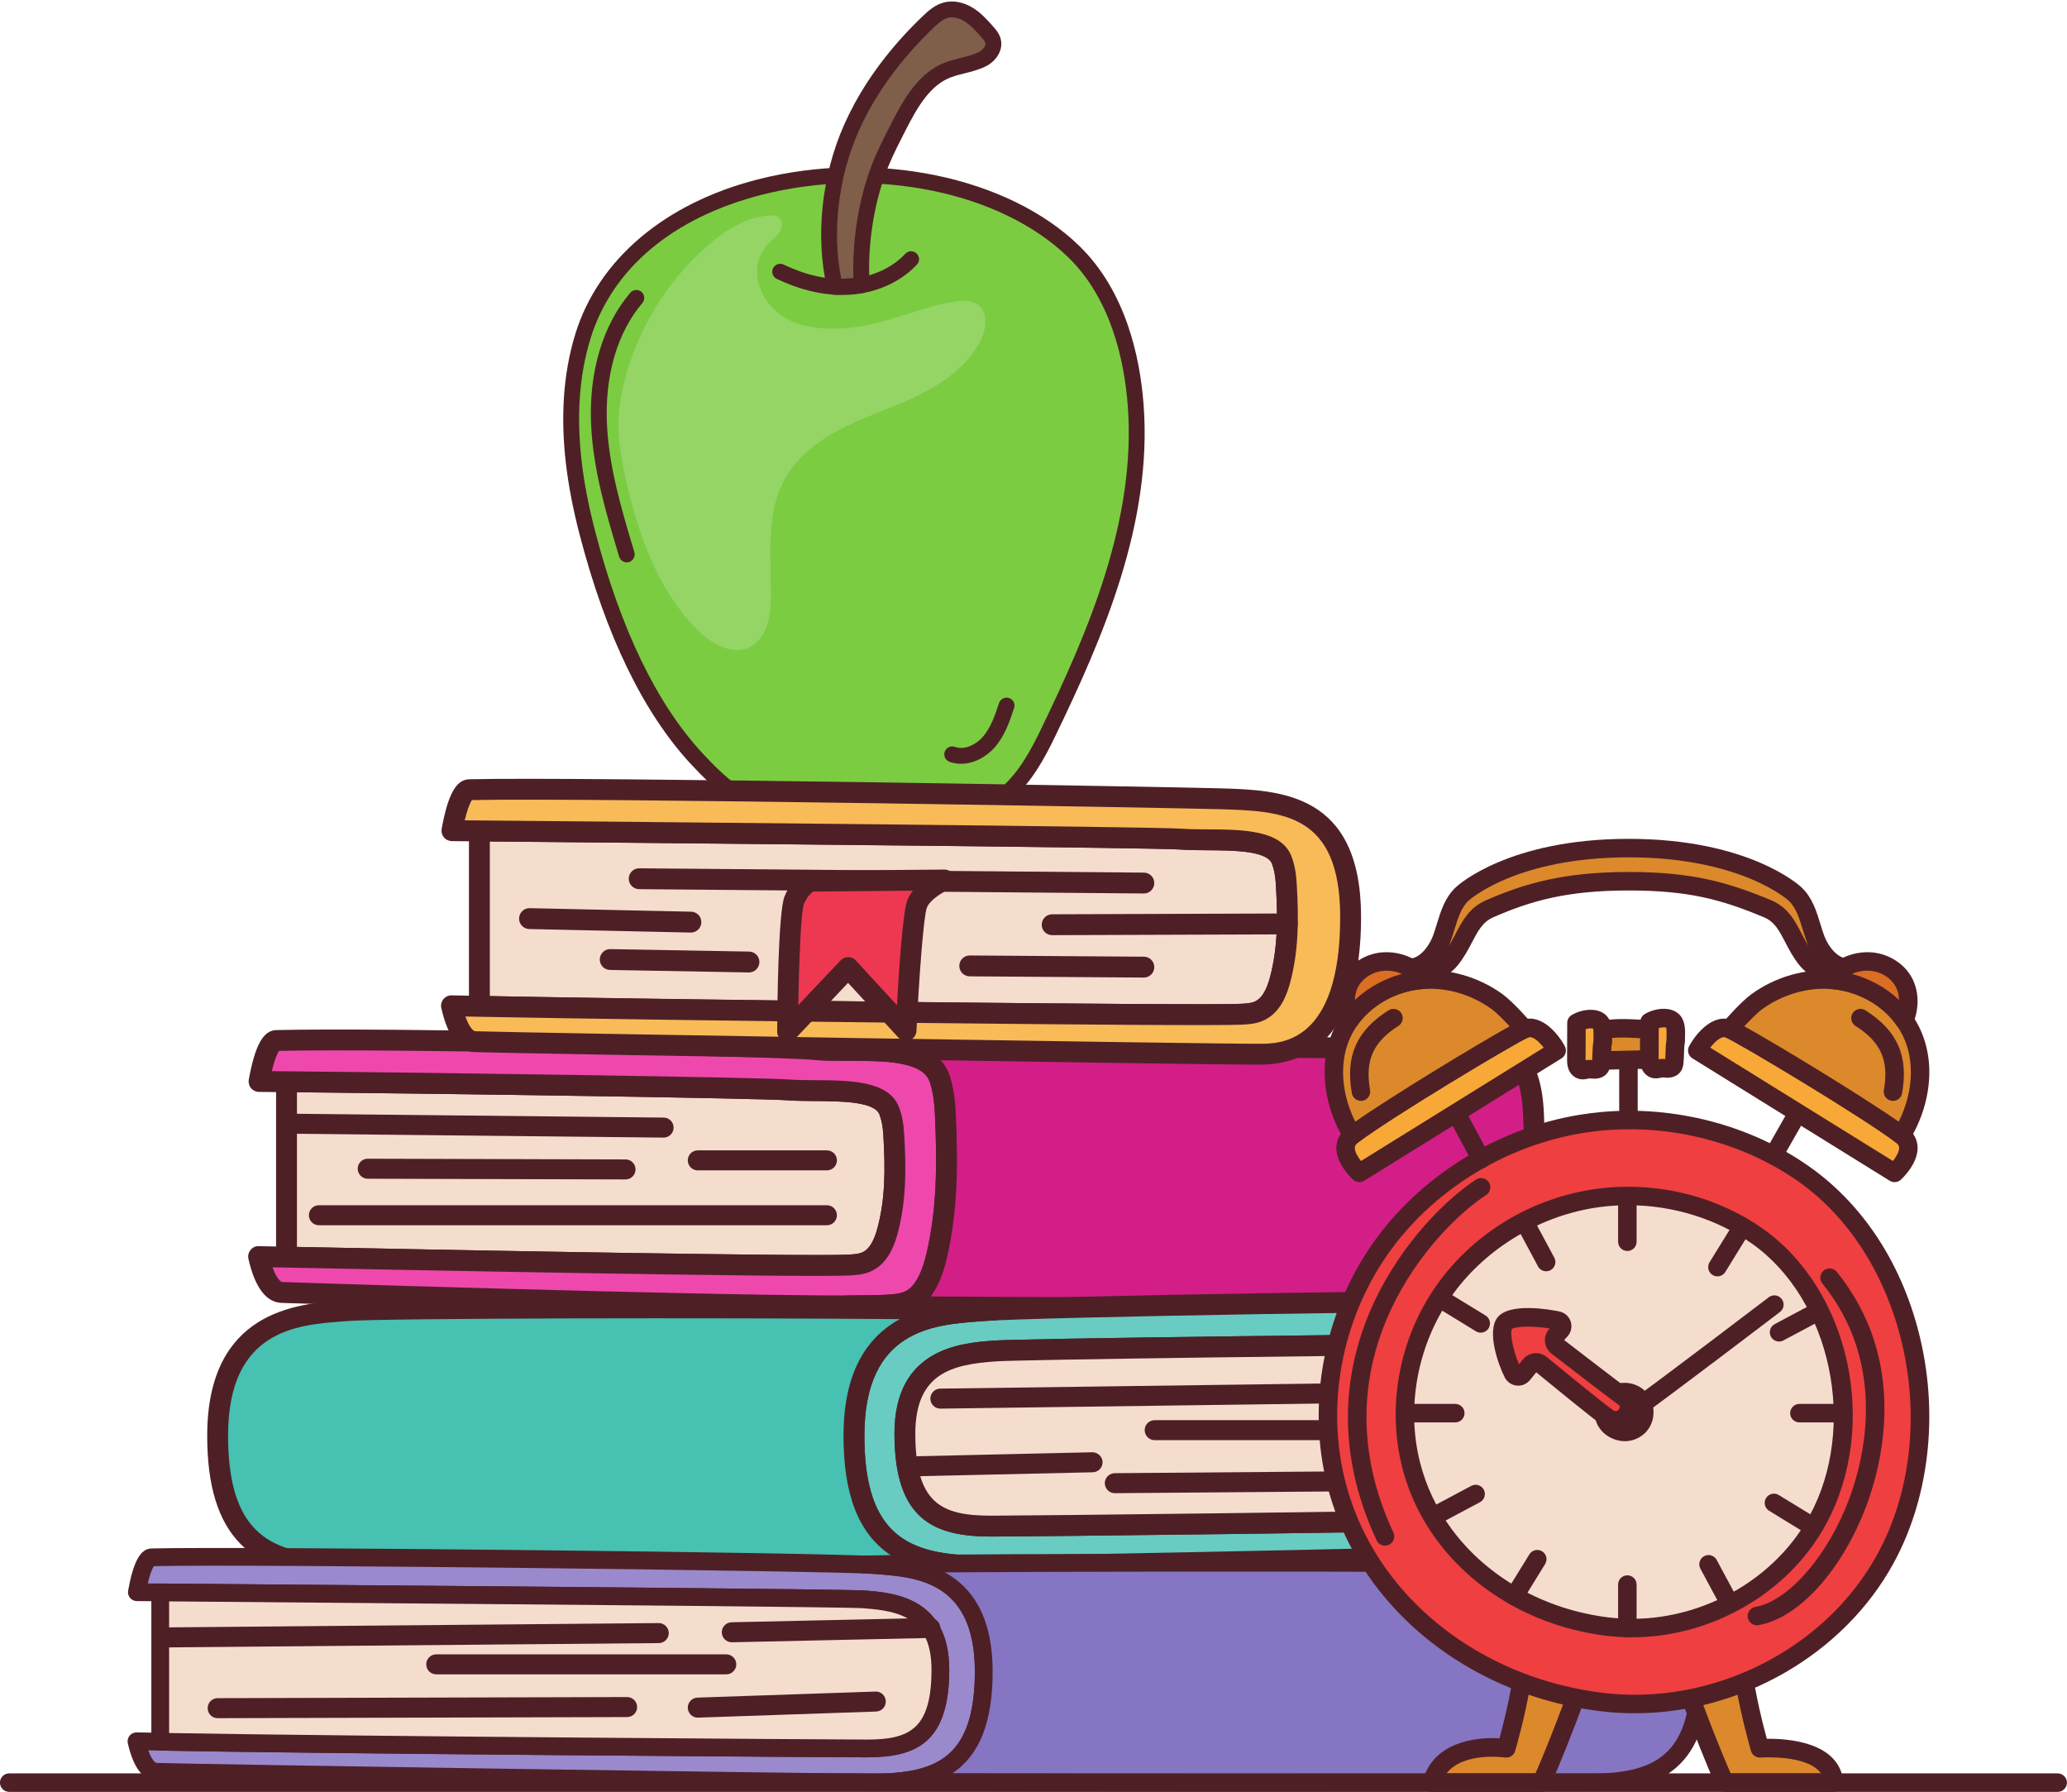 <?xml version="1.0" encoding="UTF-8"?><svg xmlns="http://www.w3.org/2000/svg" xmlns:xlink="http://www.w3.org/1999/xlink" height="1696.3" preserveAspectRatio="xMidYMid meet" version="1.0" viewBox="115.3 185.6 1957.1 1696.3" width="1957.1" zoomAndPan="magnify"><g><g><path d="M 656.621 564.301 C 654.188 606.012 660.703 648.633 671.246 689.297 C 690.523 763.648 722.082 846.758 774.965 903.812 C 796.879 927.461 822.922 951.336 855.078 953.625 C 885.773 955.805 914.461 937.621 945.168 935.57 C 993.254 932.352 1021.551 976.156 1067.199 937.719 C 1085.535 922.277 1097.359 900.586 1107.801 879 C 1154.211 782.988 1198.988 677.449 1190.566 568.59 C 1186.453 515.473 1170.125 460.793 1131.891 423.695 C 1012.66 307.977 721.27 329.312 667.285 503.746 C 661.176 523.484 657.816 543.785 656.621 564.301" fill="#7bcc41"/></g><g><path d="M 664.121 564.742 C 661.973 601.625 666.68 641.754 678.52 687.418 C 702.715 780.73 737.02 851.828 780.477 898.707 C 802.156 922.098 826.27 944.039 855.609 946.133 C 871.27 947.266 886.633 942.5 902.895 937.469 C 916.297 933.324 930.152 929.043 944.664 928.07 C 964.465 926.766 981.203 932.781 995.953 938.102 C 1019.09 946.441 1037.348 953.031 1062.359 931.969 C 1080.23 916.93 1091.691 895.055 1101.027 875.73 C 1145.141 784.492 1191.488 678.02 1183.07 569.176 C 1179.805 527.078 1167.383 468.609 1126.652 429.09 C 1062.688 367.008 943.355 342.719 836.449 370.031 C 752.48 391.48 694.953 439.758 674.461 505.973 C 668.809 524.238 665.328 544.012 664.121 564.742 Z M 860.254 961.32 C 858.355 961.32 856.457 961.258 854.539 961.117 C 819.906 958.652 792.09 933.348 769.453 908.93 C 724.289 860.199 688.801 786.938 663.973 691.188 C 651.734 643.988 646.875 602.34 649.117 563.867 C 650.398 541.926 654.098 520.949 660.105 501.531 C 681.883 431.172 744.801 377.926 832.73 355.473 C 944.426 326.934 1069.602 352.77 1137.121 418.312 C 1181.215 461.102 1194.586 523.34 1198.047 568.012 C 1206.762 680.605 1159.531 789.254 1114.562 882.27 C 1104.555 902.992 1092.172 926.512 1072.039 943.473 C 1040.406 970.102 1015.219 961.023 990.855 952.23 C 976.84 947.18 962.359 941.945 945.664 943.066 C 932.914 943.922 920.488 947.758 907.332 951.824 C 892.211 956.504 876.625 961.32 860.254 961.32" fill="#4e2026"/></g><g><path d="M 912.586 464.809 C 892.605 464.809 871.84 459.711 850.75 449.605 C 847.004 447.809 845.426 443.316 847.223 439.582 C 849.012 435.84 853.508 434.266 857.242 436.051 C 878.23 446.105 898.672 450.676 918.004 449.637 C 939.562 448.488 959.422 439.805 972.48 425.836 C 975.312 422.816 980.074 422.645 983.102 425.48 C 986.133 428.316 986.293 433.074 983.457 436.102 C 967.77 452.879 944.207 463.285 918.809 464.648 C 916.746 464.758 914.668 464.809 912.586 464.809" fill="#4e2026"/></g><g><path d="M 708.727 717.961 C 705.492 717.961 702.512 715.859 701.531 712.609 C 689.375 672.172 676.805 630.352 674.938 586.852 C 672.816 537.48 686.004 493.398 712.062 462.738 C 714.754 459.578 719.496 459.211 722.652 461.879 C 725.816 464.57 726.199 469.309 723.516 472.48 C 699.914 500.238 687.992 540.629 689.949 586.211 C 691.738 627.828 704.031 668.73 715.926 708.281 C 717.117 712.25 714.867 716.441 710.895 717.641 C 710.172 717.852 709.441 717.961 708.727 717.961" fill="#4e2026"/></g><g><path d="M 1025.23 908.66 C 1021.629 908.66 1017.98 908.078 1014.371 906.789 C 1010.461 905.398 1008.422 901.102 1009.809 897.191 C 1011.199 893.281 1015.512 891.238 1019.41 892.629 C 1028.93 896.031 1039.781 890.121 1045.84 883.191 C 1053.469 874.461 1057.41 862.621 1061.219 851.16 C 1062.531 847.219 1066.781 845.09 1070.719 846.398 C 1074.66 847.711 1076.789 851.961 1075.48 855.898 C 1071.398 868.172 1066.781 882.078 1057.148 893.09 C 1049.68 901.621 1037.77 908.66 1025.23 908.66" fill="#4e2026"/></g><g><path d="M 930.883 287.531 C 947.266 257.336 969.211 230.184 994.074 206.387 C 999.008 201.668 1004.34 196.91 1010.949 195.195 C 1018.449 193.238 1026.551 195.586 1033.082 199.773 C 1039.609 203.945 1044.84 209.824 1049.992 215.621 C 1052.211 218.117 1054.5 220.727 1055.422 223.938 C 1057.449 231 1052.02 238.336 1045.441 241.625 C 1035.941 246.363 1024.102 247.793 1014 251.367 C 990.578 259.66 977.188 283.688 965.879 305.816 C 960.375 316.582 954.867 327.371 950.164 338.516 C 935.297 373.746 928.789 417.453 931.164 455.613 C 931.164 455.613 914.887 457.27 905.758 457.074 C 894.473 408.492 901.238 352.34 921.305 307 C 924.234 300.375 927.438 293.891 930.883 287.531" fill="#7f5e4a"/></g><g><path d="M 937.484 291.121 C 934.102 297.355 930.973 303.719 928.172 310.035 C 908.965 353.445 902.973 405.09 911.805 449.496 C 915.668 449.344 919.879 449.055 923.316 448.777 C 922.047 410.289 929.348 368.508 943.238 335.594 C 948.051 324.195 953.711 313.121 959.188 302.402 C 971.684 277.945 986.016 253.312 1011.496 244.293 C 1015.848 242.758 1020.398 241.602 1024.797 240.492 C 1031.125 238.898 1037.098 237.398 1042.086 234.902 C 1046.117 232.895 1048.977 228.738 1048.188 226.023 C 1047.727 224.395 1045.938 222.387 1044.367 220.605 C 1039.637 215.273 1034.727 209.75 1029.016 206.102 C 1023.488 202.559 1017.598 201.23 1012.836 202.465 C 1008.02 203.723 1003.668 207.602 999.27 211.82 C 973.379 236.602 952.59 263.277 937.484 291.121 Z M 907.316 464.609 C 906.723 464.609 906.148 464.598 905.598 464.586 C 902.16 464.52 899.215 462.129 898.438 458.777 C 887.113 410.047 893.094 352.176 914.434 303.961 C 917.391 297.277 920.703 290.543 924.273 283.961 C 940.125 254.742 961.863 226.82 988.875 200.965 C 994.531 195.547 1000.746 190.086 1009.059 187.926 C 1017.848 185.629 1028.078 187.648 1037.129 193.445 C 1044.586 198.227 1050.438 204.82 1055.605 210.629 C 1057.977 213.309 1061.227 216.969 1062.637 221.867 C 1065.867 233.113 1058.117 243.691 1048.797 248.348 C 1042.348 251.566 1035.297 253.348 1028.469 255.066 C 1024.219 256.141 1020.199 257.145 1016.508 258.461 C 996.223 265.645 984.148 286.57 972.57 309.238 C 967.219 319.715 961.68 330.547 957.086 341.438 C 943.168 374.418 936.281 416.93 938.664 455.152 C 938.914 459.184 935.938 462.684 931.922 463.098 C 931.277 463.156 916.91 464.609 907.316 464.609" fill="#4e2026"/></g><g><path d="M 1040.18 473.457 C 1033.785 469.461 1025.266 470.047 1017.656 471.285 C 986.73 476.309 957.496 490.922 926.613 495.094 C 903.113 498.277 874.008 498.031 854.012 483.438 C 832.871 468.008 822.895 436.516 843.207 415.828 C 846.816 412.152 851.199 409.07 853.746 404.582 C 856.293 400.102 856.168 393.438 851.766 390.75 C 849.566 389.414 846.836 389.359 844.266 389.504 C 821.336 390.801 800.836 404.18 783.688 419.453 C 746.492 452.582 719.398 496.906 706.867 545.113 C 703.586 557.719 701.277 570.633 700.883 583.66 C 700.312 602.66 703.82 621.547 708.016 640.098 C 719.703 691.785 738.02 744.211 775.504 781.668 C 788.457 794.613 807.465 806.066 824.207 798.641 C 839.758 791.762 844.848 772.184 845.121 755.18 C 846.023 699.281 835.141 648.891 884.023 609.305 C 908.926 589.129 940.324 579.293 969.797 566.711 C 999.266 554.113 1029.055 536.805 1043.598 508.246 C 1049.109 497.422 1051.281 482.336 1041.859 474.664 C 1041.312 474.219 1040.758 473.816 1040.18 473.457" fill="#94d566"/></g><g><path d="M 961.52 1259.238 C 961.07 1251.75 959.938 1244.25 957.246 1237.191 C 947.914 1212.738 894.637 1219.77 862.191 1217.379 C 836.465 1215.488 570.426 1211.398 386.586 1209.629 L 386.586 1375.699 C 579.418 1379.621 882.488 1385.109 919.039 1383.148 C 924.406 1382.871 929.891 1382.52 934.82 1380.559 C 936.582 1379.859 938.207 1378.98 939.703 1377.961 C 948.578 1371.922 952.977 1360.789 955.719 1350.461 C 963.746 1320.23 963.375 1290.141 961.52 1259.238" fill="#f5ddce"/></g><g><path d="M 396.469 1366.02 C 618.965 1370.52 885.523 1375.059 918.516 1373.289 C 922.77 1373.059 927.59 1372.809 931.168 1371.379 C 932.203 1370.969 933.211 1370.43 934.141 1369.801 C 939.254 1366.309 943.188 1359.16 946.168 1347.93 C 953.461 1320.461 953.637 1292.84 951.656 1259.82 C 951.188 1252.078 950.031 1246 948.012 1240.711 C 943.254 1228.23 910.844 1228.051 887.18 1227.922 C 877.984 1227.871 869.301 1227.82 861.465 1227.238 C 836.492 1225.398 581.625 1221.441 396.469 1219.602 Z M 887.594 1393.441 C 779.215 1393.441 457.602 1387.031 386.387 1385.578 C 381.008 1385.48 376.703 1381.078 376.703 1375.699 L 376.703 1209.629 C 376.703 1206.988 377.758 1204.461 379.633 1202.602 C 381.508 1200.75 383.996 1199.75 386.68 1199.75 C 572.797 1201.539 837.168 1205.629 862.914 1207.531 C 870.082 1208.059 878.441 1208.109 887.289 1208.16 C 919.914 1208.34 956.895 1208.551 966.477 1233.672 C 969.234 1240.891 970.789 1248.82 971.383 1258.641 C 973.477 1293.559 973.238 1322.969 965.27 1353 C 962.555 1363.219 957.531 1377.77 945.27 1386.129 C 943.148 1387.57 940.867 1388.789 938.484 1389.738 C 931.879 1392.371 925.051 1392.73 919.566 1393.02 C 914.105 1393.309 903 1393.441 887.594 1393.441" fill="#4e2026"/></g><g><path d="M 1010.371 1239.59 C 1009.871 1228.66 1008.531 1217.711 1005.262 1207.41 C 993.934 1171.75 928.105 1182.441 888.066 1179.199 C 843.141 1175.559 481.887 1168.012 377.133 1170.59 C 370.527 1170.762 364.77 1186.32 360.586 1209.391 C 544.191 1211 835.223 1215.398 862.191 1217.379 C 894.637 1219.77 947.914 1212.738 957.246 1237.191 C 959.938 1244.25 961.07 1251.75 961.52 1259.238 C 963.375 1290.141 963.746 1320.23 955.719 1350.461 C 952.977 1360.789 948.578 1371.922 939.703 1377.961 C 938.207 1378.98 936.582 1379.859 934.82 1380.559 C 929.891 1382.52 924.406 1382.871 919.039 1383.148 C 880.77 1385.199 550.324 1379.09 360.156 1375.16 C 364.777 1395.41 371.98 1408.781 382.344 1409.129 C 426.359 1410.609 892.145 1425.488 956.984 1420.988 C 963.609 1420.531 970.383 1419.988 976.48 1417.078 C 978.668 1416.039 980.68 1414.75 982.531 1413.25 C 993.531 1404.352 999.051 1388.059 1002.512 1372.941 C 1012.648 1328.699 1012.43 1284.738 1010.371 1239.59" fill="#ef48ad"/></g><g><path d="M 373.312 1385.309 C 377.266 1396.328 381.191 1399.199 382.676 1399.25 C 482.238 1402.602 897.266 1415.262 956.301 1411.141 C 961.617 1410.77 967.645 1410.352 972.234 1408.16 C 973.656 1407.488 975.027 1406.621 976.309 1405.578 C 983.406 1399.828 988.824 1388.441 992.883 1370.73 C 1002.281 1329.75 1002.719 1288.84 1000.5 1240.039 C 999.953 1228.102 998.477 1218.68 995.848 1210.41 C 989.324 1189.871 951.949 1189.852 918.973 1189.84 C 907.633 1189.828 896.922 1189.828 887.27 1189.039 C 841.641 1185.352 483.617 1178.078 379.492 1180.422 C 378.312 1182.191 375.648 1187.191 372.695 1199.621 C 557.434 1201.309 836.523 1205.59 862.914 1207.531 C 870.082 1208.059 878.441 1208.109 887.289 1208.16 C 919.914 1208.34 956.895 1208.551 966.477 1233.672 C 969.234 1240.891 970.789 1248.82 971.383 1258.641 C 973.477 1293.559 973.238 1322.969 965.27 1353 C 962.555 1363.219 957.531 1377.77 945.27 1386.129 C 943.148 1387.57 940.867 1388.789 938.484 1389.738 C 931.879 1392.371 925.051 1392.73 919.566 1393.02 C 875.445 1395.379 465.191 1387.191 373.312 1385.309 Z M 912.75 1431.711 C 770.105 1431.711 386.406 1419.148 382.012 1419.012 C 367.312 1418.512 356.719 1404.5 350.523 1377.359 C 349.848 1374.398 350.57 1371.281 352.492 1368.922 C 354.414 1366.559 357.199 1365.02 360.359 1365.281 C 550.02 1369.199 880.984 1375.309 918.516 1373.289 C 922.77 1373.059 927.59 1372.809 931.168 1371.379 C 932.203 1370.969 933.211 1370.43 934.141 1369.801 C 939.254 1366.309 943.188 1359.16 946.168 1347.93 C 953.461 1320.461 953.637 1292.84 951.656 1259.82 C 951.188 1252.078 950.031 1246 948.012 1240.711 C 943.254 1228.23 910.844 1228.051 887.18 1227.922 C 877.984 1227.871 869.301 1227.82 861.465 1227.238 C 834.801 1225.281 544.621 1220.879 360.496 1219.27 C 357.582 1219.238 354.828 1217.93 352.973 1215.691 C 351.113 1213.441 350.344 1210.488 350.863 1207.621 C 356.77 1175.051 364.555 1161.02 376.887 1160.719 C 478.547 1158.23 842.688 1165.602 888.863 1169.352 C 897.727 1170.059 908.051 1170.07 918.984 1170.07 C 958.73 1170.102 1003.781 1170.121 1014.68 1204.422 C 1017.852 1214.391 1019.621 1225.422 1020.238 1239.141 C 1022.539 1289.559 1022.039 1331.98 1012.148 1375.148 C 1008.898 1389.301 1002.941 1409.449 988.746 1420.93 C 986.266 1422.949 983.562 1424.66 980.73 1426.012 C 972.758 1429.801 964.391 1430.379 957.672 1430.852 C 949.004 1431.449 933.391 1431.711 912.75 1431.711" fill="#4e2026"/></g><g><path d="M 1567.219 1239.59 C 1566.73 1228.66 1565.391 1217.711 1562.121 1207.41 C 1550.789 1171.75 1484.961 1182.441 1444.922 1179.199 C 1399.988 1175.559 992.82 1176.621 888.066 1179.199 C 928.105 1182.441 993.934 1171.75 1005.262 1207.41 C 1008.531 1217.711 1009.871 1228.66 1010.371 1239.59 C 1012.43 1284.738 1012.648 1328.699 1002.512 1372.941 C 999.051 1388.059 993.531 1404.352 982.531 1413.25 C 980.68 1414.75 978.668 1416.039 976.48 1417.078 C 970.383 1419.988 963.609 1420.531 956.984 1420.988 C 949.102 1421.539 935.246 1421.801 916.98 1421.828 C 916.992 1421.828 916.996 1421.84 917.008 1421.84 C 961.023 1423.32 1449 1425.488 1513.84 1420.988 C 1520.461 1420.531 1527.238 1419.988 1533.328 1417.078 C 1535.52 1416.039 1537.531 1414.75 1539.379 1413.25 C 1550.391 1404.352 1555.898 1388.059 1559.371 1372.941 C 1569.512 1328.699 1569.281 1284.738 1567.219 1239.59" fill="#d31e87"/></g><g><path d="M 996.5 1412.891 C 1148.359 1413.988 1462.148 1414.672 1513.148 1411.141 C 1518.469 1410.77 1524.5 1410.352 1529.078 1408.16 C 1530.512 1407.488 1531.879 1406.621 1533.16 1405.578 C 1540.262 1399.828 1545.68 1388.441 1549.73 1370.73 C 1559.129 1329.75 1559.57 1288.84 1557.352 1240.039 C 1556.809 1228.102 1555.328 1218.691 1552.699 1210.41 C 1546.172 1189.871 1508.801 1189.852 1475.828 1189.84 C 1464.48 1189.828 1453.77 1189.828 1444.121 1189.039 C 1409.539 1186.238 1164.441 1186.25 1004.219 1187.539 C 1008.879 1191.961 1012.48 1197.488 1014.68 1204.422 C 1017.852 1214.391 1019.621 1225.422 1020.238 1239.141 C 1022.539 1289.559 1022.039 1331.98 1012.148 1375.148 C 1009.57 1386.398 1005.281 1401.422 996.5 1412.891 Z M 1252.859 1433.52 C 1101.891 1433.52 939.227 1432.469 916.676 1431.711 C 916.32 1431.699 915.969 1431.672 915.613 1431.621 C 910.809 1430.949 907.105 1426.828 907.102 1421.84 C 907.094 1416.391 911.508 1411.961 916.961 1411.949 C 935.816 1411.91 949.055 1411.641 956.297 1411.141 C 961.617 1410.77 967.645 1410.352 972.234 1408.16 C 973.656 1407.488 975.027 1406.621 976.309 1405.578 C 983.406 1399.828 988.824 1388.441 992.883 1370.73 C 1002.281 1329.75 1002.719 1288.84 1000.5 1240.039 C 999.953 1228.102 998.477 1218.68 995.848 1210.41 C 989.324 1189.871 951.949 1189.852 918.973 1189.84 C 907.633 1189.828 896.922 1189.828 887.27 1189.039 C 882.031 1188.621 878.043 1184.172 878.191 1178.922 C 878.34 1173.672 882.57 1169.449 887.824 1169.32 C 991.613 1166.77 1400.031 1165.641 1445.719 1169.352 C 1454.578 1170.059 1464.898 1170.07 1475.828 1170.07 C 1515.578 1170.102 1560.641 1170.121 1571.531 1204.422 C 1574.699 1214.398 1576.469 1225.43 1577.09 1239.141 C 1579.391 1289.559 1578.891 1331.98 1569 1375.148 C 1565.75 1389.301 1559.801 1409.441 1545.602 1420.93 C 1543.121 1422.949 1540.41 1424.66 1537.578 1426.012 C 1529.609 1429.801 1521.238 1430.379 1514.52 1430.852 C 1485.629 1432.859 1372.941 1433.52 1252.859 1433.52" fill="#4e2026"/></g><g><path d="M 1045.574 1426.352 C 1090.492 1422.711 1519.977 1415.164 1624.723 1417.754 C 1631.328 1417.914 1637.082 1433.473 1641.27 1456.543 C 1457.66 1458.152 1084.027 1462.555 1057.055 1464.543 C 1024.605 1466.934 972.078 1471.172 972.078 1542.684 C 972.078 1614.191 1000.785 1630.312 1053.609 1630.312 C 1091.934 1630.312 1451.539 1626.242 1641.703 1622.32 C 1637.082 1642.562 1629.867 1655.941 1619.516 1656.293 C 1575.5 1657.773 1118.824 1668.152 1044.879 1668.152 C 970.93 1668.152 923.469 1645.203 923.848 1543.75 C 924.27 1431.395 1005.535 1429.594 1045.574 1426.352" fill="#68ccc2"/></g><g><path d="M 1046.379 1436.199 L 1041.605 1436.57 C 998.797 1439.852 934.105 1444.809 933.734 1543.777 C 933.574 1586.43 942.082 1615.781 959.742 1633.5 C 976.805 1650.629 1003.062 1658.258 1044.879 1658.258 C 1119.188 1658.258 1573.414 1647.949 1619.195 1646.41 C 1620.672 1646.359 1624.605 1643.48 1628.547 1632.461 C 1439.652 1636.219 1094.035 1640.188 1053.625 1640.188 C 998.746 1640.188 962.203 1623.609 962.203 1542.68 C 962.203 1461.617 1025.785 1456.941 1056.332 1454.691 C 1083.047 1452.719 1440.117 1448.469 1629.168 1446.77 C 1626.219 1434.348 1623.551 1429.34 1622.375 1427.578 C 1509.379 1425.008 1088.449 1432.789 1046.379 1436.199 Z M 1044.879 1678.031 C 997.387 1678.031 966.809 1668.602 945.742 1647.449 C 924.184 1625.809 913.789 1591.879 913.973 1543.711 C 914.41 1426.5 999.301 1419.988 1040.094 1416.871 L 1044.777 1416.5 C 1093.609 1412.539 1523.895 1405.379 1624.98 1407.871 C 1637.316 1408.18 1645.09 1422.211 1650.996 1454.781 C 1651.523 1457.648 1650.754 1460.598 1648.891 1462.84 C 1647.035 1465.078 1644.277 1466.398 1641.371 1466.418 C 1451.863 1468.078 1083.676 1472.488 1057.781 1474.391 C 1017.828 1477.34 981.965 1484.77 981.965 1542.68 C 981.965 1608.398 1006.09 1620.43 1053.625 1620.43 C 1088.551 1620.43 1447.859 1616.441 1641.5 1612.438 C 1644.594 1612.148 1647.449 1613.711 1649.375 1616.078 C 1651.293 1618.438 1652.02 1621.539 1651.344 1624.508 C 1645.148 1651.648 1634.547 1665.66 1619.852 1666.16 C 1574.031 1667.699 1119.309 1678.031 1044.879 1678.031" fill="#4e2026"/></g><g><path d="M 1053.621 1630.309 C 1000.789 1630.309 972.082 1614.191 972.082 1542.68 C 972.082 1471.172 1024.609 1466.93 1057.059 1464.539 C 1082.648 1462.66 1420.32 1458.602 1611.648 1456.809 C 1612.859 1456.801 1614.078 1456.789 1615.281 1456.781 L 1615.281 1622.84 C 1420.078 1626.602 1090.23 1630.309 1053.621 1630.309" fill="#f5ddce"/></g><g><path d="M 1605.398 1466.75 C 1395.57 1468.73 1081.602 1472.641 1057.781 1474.391 C 1017.828 1477.34 981.965 1484.77 981.965 1542.68 C 981.965 1608.398 1006.09 1620.43 1053.621 1620.43 C 1090.73 1620.43 1409.012 1616.84 1605.398 1613.148 Z M 1053.621 1640.191 C 998.746 1640.191 962.199 1623.609 962.199 1542.68 C 962.199 1461.621 1025.781 1456.941 1056.328 1454.691 C 1083 1452.719 1426.66 1448.648 1611.559 1446.93 L 1615.199 1446.898 C 1617.949 1446.941 1620.371 1447.91 1622.238 1449.762 C 1624.109 1451.621 1625.16 1454.148 1625.16 1456.781 L 1625.16 1622.84 C 1625.16 1628.23 1620.852 1632.621 1615.469 1632.719 C 1419.949 1636.488 1091.391 1640.191 1053.621 1640.191" fill="#4e2026"/></g><g><path d="M 443.105 1426.352 C 488.031 1422.711 952.352 1423.102 1057.109 1425.691 C 1052.09 1425.922 1048.172 1426.141 1045.578 1426.352 C 1005.539 1429.59 924.273 1431.391 923.852 1543.75 C 923.508 1635.16 962.02 1662.82 1023.73 1667.41 C 979.711 1668.891 516.355 1668.148 442.41 1668.148 C 368.465 1668.148 321 1645.199 321.383 1543.75 C 321.805 1431.391 403.066 1429.59 443.105 1426.352" fill="#47c1b1"/></g><g><path d="M 443.902 1436.199 L 439.133 1436.57 C 396.324 1439.852 331.633 1444.809 331.266 1543.781 C 331.105 1586.422 339.609 1615.77 357.27 1633.5 C 374.332 1650.629 400.59 1658.262 442.41 1658.262 C 455.25 1658.262 479.84 1658.289 511.934 1658.309 C 630.832 1658.43 848.797 1658.621 959.047 1658.148 C 928.027 1637.578 913.762 1600.359 913.969 1543.711 C 914.203 1481.199 938.469 1450.172 967.246 1434.352 C 793.973 1432.941 478.805 1433.371 443.902 1436.199 Z M 744.449 1678.211 C 659.445 1678.211 572.738 1678.129 511.918 1678.078 C 479.828 1678.051 455.246 1678.031 442.41 1678.031 C 394.914 1678.031 364.344 1668.602 343.273 1647.449 C 321.715 1625.809 311.32 1591.871 311.5 1543.711 C 311.941 1426.5 396.828 1419.988 437.621 1416.871 L 442.309 1416.5 C 488.684 1412.75 959.762 1413.398 1057.352 1415.809 C 1062.672 1415.941 1066.93 1420.262 1066.988 1425.578 C 1067.051 1430.891 1062.879 1435.309 1057.57 1435.559 C 1052.699 1435.781 1048.891 1436 1046.379 1436.199 L 1041.602 1436.57 C 998.797 1439.852 934.105 1444.82 933.734 1543.781 C 933.398 1632.59 969.766 1653.488 1024.461 1657.551 C 1029.699 1657.941 1033.719 1662.359 1033.609 1667.609 C 1033.5 1672.859 1029.309 1677.102 1024.059 1677.281 C 1001.922 1678.031 875.207 1678.211 744.449 1678.211" fill="#4e2026"/></g><g><path d="M 943.117 1667.18 C 904.875 1664.078 348.137 1657.648 258.973 1659.852 C 253.348 1659.988 248.449 1673.238 244.887 1692.879 C 401.168 1694.25 910.387 1697.988 933.34 1699.68 C 960.961 1701.719 1005.672 1705.328 1005.672 1766.199 C 1005.672 1827.07 981.238 1840.789 936.273 1840.789 C 903.648 1840.789 406.391 1837.328 244.52 1833.98 C 248.453 1851.219 254.586 1862.602 263.406 1862.898 C 300.871 1864.16 880.77 1872.988 943.711 1872.988 C 1006.648 1872.988 1047.051 1853.461 1046.73 1767.109 C 1046.371 1671.469 977.195 1669.941 943.117 1667.18" fill="#9a89cc"/></g><g><path d="M 255.715 1842.609 C 259.082 1852 262.43 1854.449 263.691 1854.488 C 298.145 1855.648 875.062 1864.578 943.711 1864.578 C 979.305 1864.578 1001.66 1858.078 1016.18 1843.5 C 1031.211 1828.41 1038.449 1803.43 1038.32 1767.129 C 1038 1682.898 982.941 1678.672 946.508 1675.879 L 942.438 1675.559 C 909.152 1672.871 359.832 1666.031 260.98 1668.219 C 259.973 1669.719 257.707 1673.988 255.195 1684.551 C 286.629 1684.82 329.441 1685.172 378.395 1685.57 C 592.25 1687.309 915.438 1689.93 933.961 1691.289 C 959.969 1693.211 1014.078 1697.199 1014.078 1766.199 C 1014.078 1835.078 982.977 1849.199 936.273 1849.199 C 908.875 1849.199 429.5 1845.91 255.715 1842.609 Z M 943.711 1881.41 C 875.012 1881.41 297.609 1872.461 263.121 1871.301 C 250.609 1870.879 241.594 1858.949 236.32 1835.852 C 235.746 1833.328 236.363 1830.68 238 1828.672 C 239.637 1826.66 242.086 1825.621 244.695 1825.57 C 407.738 1828.941 908.266 1832.371 936.273 1832.371 C 976.727 1832.371 997.266 1822.141 997.266 1766.199 C 997.266 1716.91 966.734 1710.578 932.727 1708.07 C 914.75 1706.75 578.914 1704.02 378.254 1702.391 C 323.758 1701.949 276.859 1701.57 244.812 1701.289 C 242.332 1701.262 239.984 1700.148 238.406 1698.238 C 236.824 1696.32 236.168 1693.809 236.609 1691.379 C 241.641 1663.648 248.266 1651.711 258.762 1651.449 C 343.871 1649.352 900.867 1655.32 943.793 1658.789 C 943.797 1658.789 943.797 1658.789 943.797 1658.789 L 947.793 1659.102 C 982.516 1661.77 1054.762 1667.309 1055.141 1767.07 C 1055.289 1808.07 1046.449 1836.949 1028.09 1855.371 C 1010.16 1873.379 984.137 1881.41 943.711 1881.41" fill="#4e2026"/></g><g><path d="M 936.273 1840.789 C 981.234 1840.789 1005.672 1827.07 1005.672 1766.199 C 1005.672 1705.328 960.961 1701.719 933.344 1699.68 C 911.562 1698.078 432.965 1694.621 270.105 1693.102 C 269.078 1693.102 268.039 1693.09 267.016 1693.078 L 267.016 1834.43 C 433.164 1837.629 905.105 1840.789 936.273 1840.789" fill="#f5ddce"/></g><g><path d="M 275.426 1826.18 C 450.613 1829.359 910.289 1832.371 936.273 1832.371 C 976.727 1832.371 997.266 1822.141 997.266 1766.199 C 997.266 1716.91 966.734 1710.578 932.727 1708.07 C 916.867 1706.898 645.246 1704.66 446.918 1703.02 C 378.676 1702.461 317.566 1701.949 275.426 1701.57 Z M 936.273 1849.199 C 909.859 1849.199 435.438 1846.09 266.855 1842.84 C 262.273 1842.75 258.605 1839.012 258.605 1834.43 L 258.605 1693.078 C 258.605 1690.84 259.504 1688.68 261.098 1687.102 C 262.672 1685.539 264.801 1684.672 267.016 1684.672 C 267.043 1684.672 267.07 1684.672 267.098 1684.672 L 270.188 1684.691 C 312.406 1685.09 375.852 1685.609 447.055 1686.199 C 656.676 1687.93 917.555 1690.09 933.961 1691.289 C 959.969 1693.211 1014.078 1697.199 1014.078 1766.199 C 1014.078 1835.078 982.977 1849.199 936.273 1849.199" fill="#4e2026"/></g><g><path d="M 1621.148 1667.18 C 1582.914 1664.078 1022.469 1664.41 933.301 1666.609 C 937.566 1666.809 940.91 1667 943.113 1667.18 C 977.191 1669.941 1046.367 1671.469 1046.73 1767.109 C 1047.02 1844.91 1014.238 1868.461 961.707 1872.359 C 961.711 1872.359 961.711 1872.359 961.715 1872.359 C 999.18 1873.621 1558.793 1872.988 1621.742 1872.988 C 1684.68 1872.988 1725.078 1853.461 1724.762 1767.109 C 1724.402 1671.469 1655.227 1669.941 1621.148 1667.18" fill="#8675c2"/></g><g><path d="M 1016.855 1864.43 C 1140.762 1864.91 1434.363 1864.711 1559.781 1864.621 L 1621.746 1864.578 C 1657.348 1864.578 1679.699 1858.078 1694.215 1843.508 C 1709.25 1828.418 1716.492 1803.43 1716.355 1767.129 C 1716.035 1682.898 1660.973 1678.668 1624.539 1675.879 L 1620.48 1675.559 C 1589.672 1673.07 1190.816 1672.859 1010.023 1674.117 C 1034.422 1687.617 1054.945 1714.02 1055.145 1767.07 C 1055.324 1815.238 1043.203 1846.898 1016.855 1864.43 Z M 1280.512 1881.559 C 1128.086 1881.559 980.301 1881.41 961.434 1880.77 C 956.969 1880.617 953.398 1877 953.309 1872.531 C 953.219 1868.07 956.637 1864.309 961.094 1863.98 C 1007.652 1860.52 1038.602 1842.719 1038.324 1767.129 C 1038.004 1682.898 982.945 1678.668 946.508 1675.879 L 942.441 1675.559 C 940.309 1675.391 937.062 1675.207 932.91 1675.02 C 928.391 1674.797 924.844 1671.047 924.895 1666.52 C 924.945 1661.988 928.57 1658.309 933.098 1658.199 C 1025.074 1655.93 1583.016 1655.66 1621.84 1658.789 L 1625.84 1659.098 C 1660.559 1661.77 1732.805 1667.309 1733.176 1767.07 C 1733.324 1808.07 1724.488 1836.961 1706.137 1855.379 C 1688.195 1873.379 1662.176 1881.41 1621.746 1881.41 L 1559.781 1881.438 C 1490.98 1881.488 1384.652 1881.559 1280.512 1881.559" fill="#4e2026"/></g><g><path d="M 1333.16 1021.82 C 1332.711 1014.34 1331.578 1006.828 1328.879 999.77 C 1319.551 975.32 1266.281 982.359 1233.828 979.969 C 1208.102 978.07 753.047 973.98 569.203 972.211 L 569.203 1138.289 C 762.039 1142.211 1254.129 1147.691 1290.68 1145.738 C 1296.039 1145.449 1301.531 1145.109 1306.461 1143.141 C 1308.219 1142.441 1309.852 1141.57 1311.34 1140.551 C 1320.219 1134.5 1324.609 1123.379 1327.359 1113.039 C 1335.379 1082.809 1335.012 1052.719 1333.16 1021.82" fill="#f5ddce"/></g><g><path d="M 579.09 1128.602 C 778.484 1132.512 1255.461 1137.719 1290.148 1135.871 C 1294.41 1135.641 1299.23 1135.391 1302.809 1133.961 C 1303.852 1133.539 1304.828 1133.02 1305.781 1132.379 C 1310.891 1128.898 1314.82 1121.738 1317.809 1110.512 C 1325.102 1083.031 1325.281 1055.422 1323.289 1022.41 C 1322.828 1014.672 1321.672 1008.59 1319.648 1003.289 C 1314.891 990.809 1282.469 990.629 1258.809 990.5 C 1249.621 990.449 1240.941 990.398 1233.102 989.82 C 1210.73 988.172 842.422 984.68 644.551 982.809 L 579.09 982.18 Z M 1248.559 1156.02 C 1118.352 1156.02 738.617 1151.609 569.008 1148.172 C 563.629 1148.059 559.324 1143.672 559.324 1138.289 L 559.324 972.211 C 559.324 969.57 560.379 967.039 562.254 965.191 C 564.129 963.34 566.777 962.461 569.301 962.328 L 644.734 963.051 C 856.734 965.059 1211.551 968.422 1234.551 970.109 C 1241.719 970.641 1250.07 970.691 1258.922 970.738 C 1291.551 970.922 1328.531 971.129 1338.121 996.25 C 1340.879 1003.488 1342.43 1011.422 1343.02 1021.23 C 1345.121 1056.141 1344.879 1085.551 1336.91 1115.578 C 1334.191 1125.801 1329.172 1140.359 1316.91 1148.711 C 1314.781 1150.16 1312.5 1151.371 1310.121 1152.32 C 1303.512 1154.949 1296.691 1155.309 1291.199 1155.602 C 1285.859 1155.891 1270.871 1156.02 1248.559 1156.02" fill="#4e2026"/></g><g><path d="M 1271.051 941.781 C 1225.988 940.398 664.508 930.59 559.754 933.172 C 553.148 933.34 547.391 948.898 543.207 971.969 C 726.812 973.578 1206.859 977.98 1233.828 979.969 C 1266.281 982.359 1319.551 975.32 1328.879 999.77 C 1331.578 1006.828 1332.711 1014.34 1333.16 1021.82 C 1335.012 1052.719 1335.379 1082.809 1327.359 1113.039 C 1324.609 1123.379 1320.219 1134.5 1311.34 1140.551 C 1309.852 1141.57 1308.219 1142.441 1306.461 1143.141 C 1301.531 1145.109 1296.039 1145.449 1290.68 1145.738 C 1252.41 1147.781 732.945 1141.672 542.777 1137.75 C 547.398 1157.988 554.602 1171.371 564.965 1171.711 C 608.98 1173.191 1243.25 1183.578 1308.25 1183.578 C 1350.461 1183.578 1394.121 1159.98 1394.121 1053.77 C 1394.121 947.559 1331.449 943.629 1271.051 941.781" fill="#f8bb57"/></g><g><path d="M 555.93 1147.891 C 559.887 1158.91 563.812 1161.789 565.297 1161.84 C 605.777 1163.199 1237.719 1173.691 1308.25 1173.691 C 1327.039 1173.691 1384.23 1173.691 1384.23 1053.77 C 1384.23 955.129 1329.109 953.441 1270.738 951.66 C 1231.102 950.441 672.988 940.59 562.113 943 C 560.934 944.77 558.27 949.781 555.316 962.191 C 722.988 963.672 1207.172 968.102 1234.551 970.109 C 1241.719 970.641 1250.07 970.691 1258.922 970.738 C 1291.551 970.922 1328.531 971.129 1338.121 996.25 C 1340.879 1003.488 1342.43 1011.422 1343.02 1021.23 C 1345.121 1056.141 1344.879 1085.551 1336.91 1115.578 C 1334.191 1125.801 1329.172 1140.359 1316.91 1148.711 C 1314.781 1150.16 1312.5 1151.371 1310.121 1152.32 C 1303.512 1154.949 1296.691 1155.309 1291.199 1155.602 C 1253.121 1157.641 749.781 1151.691 555.93 1147.891 Z M 1308.25 1193.461 C 1237.66 1193.461 605.148 1182.949 564.633 1181.59 C 549.934 1181.09 539.34 1167.078 533.145 1139.941 C 532.465 1136.98 533.191 1133.859 535.113 1131.5 C 536.992 1129.199 539.809 1127.859 542.773 1127.859 C 542.844 1127.859 542.91 1127.859 542.98 1127.871 C 725.664 1131.629 1251.422 1137.93 1290.148 1135.871 C 1294.41 1135.641 1299.23 1135.391 1302.809 1133.961 C 1303.852 1133.539 1304.828 1133.02 1305.781 1132.379 C 1310.891 1128.898 1314.82 1121.738 1317.809 1110.512 C 1325.102 1083.031 1325.281 1055.422 1323.289 1022.41 C 1322.828 1014.672 1321.672 1008.59 1319.648 1003.289 C 1314.891 990.809 1282.469 990.629 1258.809 990.5 C 1249.621 990.449 1240.941 990.398 1233.102 989.82 C 1205.621 987.801 698.031 983.211 543.117 981.852 C 540.203 981.82 537.449 980.52 535.594 978.27 C 533.734 976.02 532.965 973.07 533.484 970.211 C 539.391 937.641 547.176 923.609 559.504 923.301 C 665.379 920.691 1231.398 930.68 1271.352 931.898 C 1327.328 933.621 1404 935.961 1404 1053.77 C 1404 1169.219 1351.93 1193.461 1308.25 1193.461" fill="#4e2026"/></g><g><path d="M 1198.34 1031.43 C 1198.309 1031.43 1198.281 1031.43 1198.25 1031.43 L 720.43 1027.34 C 714.973 1027.289 710.586 1022.828 710.633 1017.371 C 710.68 1011.941 715.094 1007.578 720.512 1007.578 C 720.539 1007.578 720.566 1007.578 720.598 1007.578 L 1198.422 1011.672 C 1203.879 1011.719 1208.262 1016.18 1208.219 1021.641 C 1208.172 1027.059 1203.75 1031.43 1198.34 1031.43" fill="#4e2026"/></g><g><path d="M 882.695 1019.75 L 1009.57 1018.66 C 1009.57 1018.66 989.031 1027.488 983.645 1041.352 C 978.258 1055.211 973.172 1161.102 973.172 1161.102 L 918.371 1101.559 L 861.027 1162.141 C 861.027 1162.141 861.637 1052.031 867.277 1037.922 C 872.918 1023.82 882.695 1019.75 882.695 1019.75" fill="#ee3852"/></g><g><path d="M 918.371 1091.68 C 918.395 1091.68 918.414 1091.68 918.441 1091.68 C 921.18 1091.699 923.785 1092.852 925.641 1094.871 L 964.535 1137.121 C 966.438 1103.559 970.121 1048.871 974.434 1037.77 C 975.695 1034.512 977.512 1031.52 979.641 1028.801 L 885.332 1029.609 C 883.258 1031.051 879.27 1034.551 876.453 1041.59 C 873.84 1048.52 871.898 1091.93 871.18 1137.039 L 911.195 1094.77 C 913.062 1092.801 915.656 1091.68 918.371 1091.68 Z M 861.023 1172.02 C 859.789 1172.02 858.539 1171.781 857.348 1171.301 C 853.582 1169.789 851.125 1166.129 851.145 1162.078 C 851.289 1135.809 852.223 1048.949 858.105 1034.25 C 865.086 1016.789 877.504 1011.211 878.898 1010.629 C 880.074 1010.141 881.336 1009.879 882.609 1009.871 L 1009.48 1008.781 C 1009.512 1008.781 1009.539 1008.781 1009.57 1008.781 C 1014.238 1008.781 1018.281 1012.051 1019.238 1016.629 C 1020.199 1021.23 1017.789 1025.879 1013.469 1027.738 C 1009.129 1029.629 995.992 1036.852 992.852 1044.93 C 989.848 1052.672 985.504 1110.32 983.039 1161.57 C 982.852 1165.551 980.285 1169.02 976.539 1170.379 C 972.797 1171.75 968.602 1170.719 965.898 1167.789 L 918.27 1116.039 L 868.203 1168.93 C 866.301 1170.941 863.688 1172.02 861.023 1172.02" fill="#4e2026"/></g><g><path d="M 1111.52 1070.879 C 1106.078 1070.879 1101.66 1066.469 1101.641 1061.031 C 1101.621 1055.57 1106.031 1051.129 1111.488 1051.109 L 1334.148 1050.352 C 1334.16 1050.352 1334.172 1050.352 1334.18 1050.352 C 1339.629 1050.352 1344.039 1054.762 1344.07 1060.199 C 1344.078 1065.66 1339.672 1070.102 1334.219 1070.121 L 1111.551 1070.879 C 1111.539 1070.879 1111.531 1070.879 1111.52 1070.879" fill="#4e2026"/></g><g><path d="M 1198.34 1111.02 C 1198.309 1111.02 1198.289 1111.02 1198.27 1111.02 L 1033.41 1109.859 C 1027.961 1109.82 1023.559 1105.371 1023.602 1099.91 C 1023.641 1094.48 1028.059 1090.102 1033.48 1090.102 C 1033.512 1090.102 1033.531 1090.102 1033.551 1090.102 L 1198.41 1091.262 C 1203.859 1091.301 1208.262 1095.75 1208.219 1101.211 C 1208.18 1106.641 1203.762 1111.02 1198.34 1111.02" fill="#4e2026"/></g><g><path d="M 769.48 1068.422 C 769.402 1068.422 769.332 1068.422 769.258 1068.41 L 616.445 1065.09 C 610.988 1064.969 606.66 1060.449 606.777 1055 C 606.898 1049.609 611.301 1045.328 616.652 1045.328 C 616.727 1045.328 616.801 1045.328 616.875 1045.328 L 769.688 1048.66 C 775.145 1048.77 779.473 1053.289 779.352 1058.75 C 779.234 1064.129 774.836 1068.422 769.48 1068.422" fill="#4e2026"/></g><g><path d="M 824.441 1106.18 C 824.383 1106.18 824.324 1106.18 824.262 1106.18 L 692.891 1103.82 C 687.434 1103.73 683.09 1099.219 683.188 1093.77 C 683.285 1088.371 687.688 1084.059 693.066 1084.059 C 693.125 1084.059 693.188 1084.059 693.246 1084.07 L 824.617 1086.422 C 830.074 1086.52 834.418 1091.02 834.32 1096.469 C 834.223 1101.871 829.816 1106.18 824.441 1106.18" fill="#4e2026"/></g><g><path d="M 1005.672 1519.09 C 1000.5 1519.09 996.27 1514.93 996.199 1509.738 C 996.133 1504.512 1000.32 1500.211 1005.551 1500.141 L 1568.23 1492.621 C 1568.27 1492.621 1568.32 1492.621 1568.359 1492.621 C 1573.531 1492.621 1577.762 1496.781 1577.828 1501.961 C 1577.898 1507.191 1573.711 1511.488 1568.48 1511.559 L 1005.801 1519.09 C 1005.762 1519.09 1005.711 1519.09 1005.672 1519.09" fill="#4e2026"/></g><g><path d="M 974.426 1583.309 C 969.293 1583.309 965.074 1579.211 964.957 1574.051 C 964.84 1568.82 968.984 1564.488 974.215 1564.371 L 1149.551 1560.398 C 1154.641 1560.391 1159.121 1564.43 1159.238 1569.66 C 1159.359 1574.891 1155.211 1579.23 1149.98 1579.352 L 974.645 1583.309 C 974.57 1583.309 974.496 1583.309 974.426 1583.309" fill="#4e2026"/></g><g><path d="M 1170.852 1599.141 C 1165.648 1599.141 1161.422 1594.949 1161.371 1589.738 C 1161.328 1584.512 1165.539 1580.238 1170.77 1580.199 L 1559.629 1577.102 C 1559.648 1577.102 1559.68 1577.102 1559.711 1577.102 C 1564.898 1577.102 1569.141 1581.289 1569.18 1586.5 C 1569.219 1591.73 1565.012 1596.012 1559.781 1596.051 L 1170.922 1599.141 C 1170.898 1599.141 1170.871 1599.141 1170.852 1599.141" fill="#4e2026"/></g><g><path d="M 1501.012 1548.949 L 1208.578 1548.949 C 1203.352 1548.949 1199.109 1544.711 1199.109 1539.48 C 1199.109 1534.238 1203.352 1530.012 1208.578 1530.012 L 1501.012 1530.012 C 1506.238 1530.012 1510.48 1534.238 1510.48 1539.48 C 1510.48 1544.711 1506.238 1548.949 1501.012 1548.949" fill="#4e2026"/></g><g><path d="M 275.289 1745.121 C 270.098 1745.121 265.863 1740.93 265.82 1735.73 C 265.77 1730.488 269.977 1726.219 275.211 1726.172 L 738.953 1722.102 C 738.98 1722.102 739.012 1722.102 739.039 1722.102 C 744.234 1722.102 748.465 1726.289 748.512 1731.488 C 748.559 1736.719 744.355 1741 739.121 1741.051 L 275.375 1745.121 C 275.348 1745.121 275.32 1745.121 275.289 1745.121" fill="#4e2026"/></g><g><path d="M 802.957 1770.641 L 528.348 1770.641 C 523.117 1770.641 518.871 1766.398 518.871 1761.172 C 518.871 1755.941 523.117 1751.699 528.348 1751.699 L 802.957 1751.699 C 808.188 1751.699 812.43 1755.941 812.43 1761.172 C 812.43 1766.398 808.188 1770.641 802.957 1770.641" fill="#4e2026"/></g><g><path d="M 321.379 1812.129 C 316.156 1812.129 311.918 1807.898 311.902 1802.68 C 311.891 1797.449 316.121 1793.199 321.355 1793.18 L 709.051 1792.129 C 709.059 1792.129 709.066 1792.129 709.074 1792.129 C 714.297 1792.129 718.535 1796.359 718.551 1801.578 C 718.562 1806.809 714.336 1811.059 709.102 1811.078 L 321.402 1812.129 C 321.395 1812.129 321.387 1812.129 321.379 1812.129" fill="#4e2026"/></g><g><path d="M 775.984 1811.602 C 770.898 1811.602 766.695 1807.57 766.52 1802.449 C 766.344 1797.219 770.438 1792.84 775.668 1792.66 L 944.199 1786.922 C 949.504 1786.699 953.812 1790.828 953.988 1796.059 C 954.168 1801.289 950.07 1805.68 944.844 1805.852 L 776.312 1811.602 C 776.199 1811.602 776.094 1811.602 775.984 1811.602" fill="#4e2026"/></g><g><path d="M 808.191 1740.281 C 803.059 1740.281 798.84 1736.172 798.727 1731.012 C 798.613 1725.781 802.758 1721.449 807.988 1721.328 L 995.914 1717.238 C 1001.25 1717.309 1005.48 1721.27 1005.59 1726.5 C 1005.711 1731.73 1001.559 1736.07 996.328 1736.18 L 808.406 1740.281 C 808.332 1740.281 808.262 1740.281 808.191 1740.281" fill="#4e2026"/></g><g><path d="M 743.621 1262.512 C 743.586 1262.512 743.555 1262.512 743.52 1262.512 L 395.156 1258.891 C 389.926 1258.84 385.727 1254.551 385.781 1249.32 C 385.836 1244.09 390.367 1239.93 395.352 1239.949 L 743.715 1243.57 C 748.949 1243.621 753.145 1247.91 753.09 1253.141 C 753.039 1258.34 748.809 1262.512 743.621 1262.512" fill="#4e2026"/></g><g><path d="M 707.574 1302.121 C 707.566 1302.121 707.559 1302.121 707.551 1302.121 L 463.441 1301.449 C 458.207 1301.43 453.98 1297.18 453.992 1291.949 C 454.008 1286.73 458.246 1282.5 463.465 1282.5 C 463.473 1282.5 463.484 1282.5 463.492 1282.5 L 707.602 1283.18 C 712.836 1283.191 717.062 1287.441 717.051 1292.672 C 717.035 1297.898 712.797 1302.121 707.574 1302.121" fill="#4e2026"/></g><g><path d="M 898.25 1345.5 L 417.246 1345.5 C 412.012 1345.5 407.77 1341.27 407.77 1336.031 C 407.77 1330.801 412.012 1326.559 417.246 1326.559 L 898.25 1326.559 C 903.48 1326.559 907.723 1330.801 907.723 1336.031 C 907.723 1341.27 903.48 1345.5 898.25 1345.5" fill="#4e2026"/></g><g><path d="M 898.25 1293.551 L 775.988 1293.551 C 770.758 1293.551 766.516 1289.309 766.516 1284.078 C 766.516 1278.84 770.758 1274.602 775.988 1274.602 L 898.25 1274.602 C 903.48 1274.602 907.723 1278.84 907.723 1284.078 C 907.723 1289.309 903.48 1293.551 898.25 1293.551" fill="#4e2026"/></g><g><path d="M 1471.121 1873.148 L 1574.82 1873.148 C 1583.031 1855.16 1596.43 1821.648 1609.16 1787.07 C 1591.531 1782.328 1574.211 1775.5 1557.5 1766.699 C 1553.5 1799.602 1541.5 1840.691 1541.5 1840.691 C 1541.5 1840.691 1482.078 1831.672 1471.121 1873.148" fill="#dc892c"/></g><g><path d="M 1484.93 1864.398 L 1569.148 1864.398 C 1576.672 1847.309 1587.309 1820.621 1597.68 1792.859 C 1586.441 1789.359 1575.32 1785.039 1564.441 1779.93 C 1559.5 1810.121 1550.34 1841.648 1549.898 1843.148 C 1548.68 1847.359 1544.5 1850 1540.191 1849.352 C 1539.75 1849.281 1500.801 1843.801 1484.93 1864.398 Z M 1574.82 1881.898 L 1471.121 1881.898 C 1468.41 1881.898 1465.852 1880.641 1464.191 1878.488 C 1462.531 1876.34 1461.969 1873.539 1462.66 1870.91 C 1471.871 1836.039 1510.449 1829.578 1535.059 1831.211 C 1538.578 1818.191 1545.91 1789.488 1548.809 1765.641 C 1549.16 1762.789 1550.891 1760.281 1553.441 1758.949 C 1555.988 1757.602 1559.031 1757.609 1561.578 1758.949 C 1577.699 1767.441 1594.469 1774.059 1611.43 1778.621 C 1613.809 1779.25 1615.801 1780.859 1616.93 1783.039 C 1618.059 1785.23 1618.219 1787.781 1617.379 1790.09 C 1604.789 1824.27 1591.211 1858.301 1582.781 1876.781 C 1581.359 1879.898 1578.25 1881.898 1574.82 1881.898" fill="#4e2026"/></g><g><path d="M 1851.973 1873.148 C 1847.941 1834.988 1781.598 1840.688 1781.598 1840.688 C 1781.598 1840.688 1769.5 1799.051 1765.5 1765.82 C 1749 1775.32 1731.754 1782.598 1714.086 1787.457 C 1726.766 1821.898 1740.105 1855.219 1748.285 1873.148 L 1851.973 1873.148" fill="#dc892c"/></g><g><path d="M 1753.953 1864.398 L 1839.543 1864.398 C 1826.254 1846.25 1782.848 1849.391 1782.344 1849.41 C 1778.199 1849.742 1774.352 1847.148 1773.188 1843.141 C 1772.742 1841.621 1763.586 1809.902 1758.609 1779.492 C 1747.809 1784.969 1736.734 1789.551 1725.523 1793.172 C 1735.844 1820.801 1746.449 1847.371 1753.953 1864.398 Z M 1851.965 1881.902 L 1748.277 1881.902 C 1744.852 1881.902 1741.734 1879.898 1740.309 1876.781 C 1731.906 1858.371 1718.387 1824.5 1705.863 1790.48 C 1705.02 1788.18 1705.168 1785.629 1706.285 1783.449 C 1707.406 1781.27 1709.402 1779.66 1711.754 1779.02 C 1728.605 1774.391 1745.219 1767.391 1761.121 1758.23 C 1763.656 1756.758 1766.785 1756.672 1769.398 1757.992 C 1772.023 1759.301 1773.828 1761.84 1774.184 1764.758 C 1777.129 1789.18 1784.676 1818.699 1788.168 1831.641 C 1807.258 1831.391 1856.656 1834.219 1860.676 1872.23 C 1860.938 1874.699 1860.141 1877.16 1858.484 1879.008 C 1856.816 1880.852 1854.453 1881.902 1851.965 1881.902" fill="#4e2026"/></g><g><path d="M 1631.887 1247.078 C 1625.332 1247.68 1618.797 1248.508 1612.316 1249.57 C 1536.238 1261.949 1465.391 1305.52 1421.465 1368.848 C 1377.539 1432.18 1361.582 1514.59 1380.395 1589.328 C 1388.551 1621.738 1403.133 1652.348 1422.98 1679.219 C 1471.945 1745.488 1550.312 1786.801 1631.43 1796.789 C 1737.598 1809.879 1848.938 1755.668 1900.574 1661.098 C 1964.312 1544.371 1933.102 1374.578 1823.559 1297.219 C 1768.449 1258.309 1699.059 1240.867 1631.887 1247.078" fill="#ef3f40"/></g><g><path d="M 1632.684 1255.789 C 1626.348 1256.379 1619.965 1257.191 1613.711 1258.211 C 1539.703 1270.25 1470.516 1313.48 1428.648 1373.84 C 1385.703 1435.75 1370.824 1515.52 1388.883 1587.191 C 1396.766 1618.531 1410.613 1647.738 1430.027 1674.02 C 1476.059 1736.34 1549.852 1777.922 1632.504 1788.109 C 1736.598 1800.918 1843.688 1746.98 1892.875 1656.91 C 1955.871 1541.559 1921.109 1376.832 1818.504 1304.371 C 1766.176 1267.43 1698.438 1249.719 1632.684 1255.789 Z M 1663.09 1807.48 C 1652.195 1807.48 1641.25 1806.832 1630.355 1805.48 C 1542.965 1794.719 1464.812 1750.59 1415.941 1684.43 C 1395.172 1656.309 1380.352 1625.031 1371.906 1591.469 C 1352.645 1514.961 1368.484 1429.871 1414.262 1363.859 C 1458.789 1299.68 1532.297 1253.719 1610.906 1240.922 C 1617.562 1239.84 1624.344 1238.98 1631.074 1238.359 C 1700.934 1231.879 1772.918 1250.758 1828.594 1290.062 C 1882.805 1328.34 1920.809 1389.641 1935.613 1462.648 C 1949.953 1533.328 1939.984 1607.191 1908.246 1665.289 C 1860.859 1752.082 1763.258 1807.48 1663.09 1807.48" fill="#4e2026"/></g><g><path d="M 1637.355 1318.652 C 1632.516 1319.102 1627.688 1319.711 1622.879 1320.492 C 1566.586 1329.652 1514.168 1361.891 1481.664 1408.754 C 1449.152 1455.609 1437.355 1516.594 1451.277 1571.902 C 1457.32 1595.883 1468.109 1618.531 1482.797 1638.41 C 1519.02 1687.441 1577 1718.012 1637.023 1725.402 C 1715.578 1735.082 1797.961 1694.973 1836.172 1625 C 1883.336 1538.633 1860.238 1412.992 1779.172 1355.75 C 1738.41 1326.973 1687.051 1314.062 1637.355 1318.652" fill="#f5ddce"/></g><g><path d="M 1637.359 1318.648 L 1637.406 1318.648 Z M 1656.891 1326.512 C 1650.637 1326.512 1644.395 1326.789 1638.172 1327.371 C 1638.172 1327.371 1638.172 1327.371 1638.16 1327.371 C 1633.547 1327.789 1628.887 1328.379 1624.293 1329.129 C 1570.125 1337.949 1519.496 1369.582 1488.855 1413.738 C 1457.445 1459.031 1446.578 1517.352 1459.77 1569.762 C 1465.535 1592.66 1475.66 1614.008 1489.844 1633.211 C 1523.531 1678.82 1577.574 1709.25 1638.105 1716.719 C 1714.234 1726.059 1792.523 1686.648 1828.492 1620.809 C 1874.582 1536.41 1849.184 1415.902 1774.137 1362.91 C 1740.809 1339.371 1698.934 1326.512 1656.891 1326.512 Z M 1660.434 1735.59 C 1652.273 1735.59 1644.113 1735.102 1635.965 1734.09 C 1570.68 1726.051 1512.289 1693.07 1475.754 1643.609 C 1460.211 1622.57 1449.121 1599.16 1442.789 1574.039 C 1428.383 1516.789 1440.219 1453.141 1474.465 1403.77 C 1508.258 1355.059 1561.836 1321.559 1621.48 1311.852 C 1626.48 1311.039 1631.547 1310.391 1636.559 1309.93 C 1688.766 1305.121 1742.598 1319.211 1784.227 1348.602 C 1867.504 1407.41 1894.809 1535.898 1843.859 1629.191 C 1808.402 1694.129 1735.367 1735.59 1660.434 1735.59" fill="#4e2026"/></g><g><path d="M 1651.539 1503.496 C 1651.086 1503.539 1650.633 1503.586 1650.191 1503.668 C 1645.004 1504.508 1640.168 1507.488 1637.168 1511.809 C 1634.168 1516.137 1633.082 1521.758 1634.363 1526.867 C 1634.918 1529.078 1635.914 1531.168 1637.27 1532.996 C 1640.621 1537.527 1645.973 1540.348 1651.508 1541.027 C 1658.758 1541.926 1666.359 1538.219 1669.883 1531.766 C 1674.238 1523.797 1672.102 1512.195 1664.613 1506.918 C 1660.855 1504.258 1656.121 1503.066 1651.539 1503.496" fill="#f5ddce"/></g><g><path d="M 1651.531 1503.5 L 1651.582 1503.5 Z M 1653.359 1512.168 C 1653.02 1512.168 1652.68 1512.188 1652.336 1512.219 C 1652.328 1512.219 1652.328 1512.219 1652.316 1512.219 C 1652.09 1512.238 1651.871 1512.258 1651.656 1512.297 C 1648.68 1512.789 1645.973 1514.457 1644.352 1516.801 C 1642.77 1519.09 1642.191 1522.117 1642.844 1524.727 C 1643.121 1525.82 1643.629 1526.879 1644.301 1527.801 C 1646.105 1530.227 1649.195 1531.93 1652.574 1532.348 C 1656.379 1532.789 1660.43 1530.797 1662.195 1527.57 C 1664.508 1523.328 1663.219 1516.641 1659.57 1514.078 C 1657.824 1512.84 1655.613 1512.168 1653.359 1512.168 Z M 1653.723 1549.93 C 1652.637 1549.93 1651.531 1549.859 1650.438 1549.719 C 1642.242 1548.707 1634.887 1544.508 1630.227 1538.207 C 1628.168 1535.43 1626.711 1532.34 1625.875 1529 C 1623.984 1521.527 1625.523 1513.238 1629.977 1506.82 C 1634.309 1500.559 1641.168 1496.27 1648.793 1495.027 C 1649.395 1494.93 1650.066 1494.84 1650.734 1494.777 C 1657.516 1494.141 1664.23 1495.93 1669.676 1499.77 C 1680.668 1507.539 1684.215 1523.777 1677.551 1535.957 C 1672.859 1544.578 1663.547 1549.93 1653.723 1549.93" fill="#4e2026"/></g><g><path d="M 1834.484 1074.906 C 1828.875 1060.016 1826.594 1042.867 1814.914 1031.887 C 1805.211 1022.766 1755.91 988.449 1657.324 988.449 C 1558.734 988.449 1509.438 1022.766 1499.73 1031.887 C 1488.055 1042.867 1485.773 1060.016 1480.164 1074.906 C 1474.555 1089.809 1460.641 1105.078 1444.973 1101.137 L 1444.973 1107.047 C 1460.641 1110.988 1478.73 1106.27 1488.789 1093.828 C 1503.609 1075.508 1505.352 1054.766 1525.895 1045.828 C 1561.891 1030.168 1597.391 1019.816 1657.324 1019.816 C 1717.258 1019.816 1749.57 1029.477 1788.75 1045.828 C 1809.422 1054.457 1811.051 1075.508 1825.871 1093.828 C 1835.93 1106.27 1854.008 1110.988 1869.676 1107.047 L 1869.676 1101.137 C 1854.008 1105.078 1840.094 1089.809 1834.484 1074.906" fill="#dc892c"/></g><g><path d="M 1657.316 997.207 C 1550.625 997.207 1506.152 1037.859 1505.727 1038.27 C 1498.801 1044.77 1495.734 1054.812 1492.484 1065.43 C 1491.23 1069.562 1489.918 1073.832 1488.348 1078 C 1487.957 1079.039 1487.531 1080.082 1487.082 1081.102 C 1489.488 1077.25 1491.555 1073.312 1493.57 1069.449 C 1499.941 1057.289 1506.523 1044.711 1522.391 1037.812 C 1559.281 1021.762 1596.328 1011.07 1657.316 1011.07 C 1716.871 1011.07 1750.637 1020.453 1792.125 1037.75 C 1808.199 1044.461 1814.77 1057.152 1821.129 1069.422 C 1823.113 1073.262 1825.152 1077.18 1827.504 1081 C 1827.078 1080.012 1826.672 1079 1826.293 1078 C 1824.715 1073.832 1823.422 1069.562 1822.145 1065.43 C 1818.906 1054.812 1815.84 1044.77 1808.914 1038.27 C 1808.477 1037.859 1763.992 997.207 1657.316 997.207 Z M 1858.504 1117.18 C 1843.094 1117.191 1828.254 1110.719 1819.043 1099.34 C 1813.086 1091.973 1809.098 1084.27 1805.574 1077.473 C 1799.996 1066.691 1795.582 1058.172 1785.383 1053.91 C 1745.094 1037.109 1714.234 1028.582 1657.316 1028.582 C 1599.164 1028.582 1565.25 1038.25 1529.375 1053.859 C 1519.164 1058.312 1514.715 1066.812 1509.082 1077.57 C 1505.543 1084.32 1501.543 1091.98 1495.586 1099.34 C 1483.75 1113.98 1462.535 1120.5 1442.84 1115.551 C 1438.945 1114.57 1436.215 1111.07 1436.215 1107.062 L 1436.215 1101.141 C 1436.215 1098.441 1437.457 1095.902 1439.59 1094.242 C 1441.711 1092.582 1444.488 1092 1447.105 1092.652 C 1457.832 1095.359 1468.102 1082.09 1471.973 1071.832 C 1473.332 1068.18 1474.508 1064.359 1475.754 1060.312 C 1479.523 1047.973 1483.418 1035.199 1493.73 1025.512 C 1495.715 1023.641 1543.77 979.699 1657.316 979.699 C 1770.863 979.699 1818.918 1023.641 1820.91 1025.512 C 1831.215 1035.199 1835.121 1047.973 1838.902 1060.32 C 1840.133 1064.359 1841.297 1068.18 1842.68 1071.832 C 1846.543 1082.09 1856.809 1095.32 1867.539 1092.652 C 1870.141 1091.992 1872.918 1092.582 1875.051 1094.242 C 1877.184 1095.902 1878.43 1098.441 1878.43 1101.141 L 1878.43 1107.062 C 1878.43 1111.07 1875.695 1114.57 1871.801 1115.551 C 1867.41 1116.652 1862.93 1117.18 1858.504 1117.18" fill="#4e2026"/></g><g><path d="M 1657.176 1254.602 C 1652.332 1254.602 1648.418 1250.684 1648.418 1245.852 L 1648.418 1189.383 C 1648.418 1184.543 1652.332 1180.633 1657.176 1180.633 C 1662 1180.633 1665.926 1184.543 1665.926 1189.383 L 1665.926 1245.852 C 1665.926 1250.684 1662 1254.602 1657.176 1254.602" fill="#4e2026"/></g><g><path d="M 1677.074 1161.312 C 1676.559 1160.973 1676.016 1160.672 1675.438 1160.465 C 1674.082 1159.973 1672.629 1159.883 1671.211 1159.812 C 1659.039 1159.195 1644.684 1158.004 1632.73 1160.914 C 1633.07 1164.863 1632.711 1169.191 1632.762 1172.055 C 1631.723 1177.512 1631.969 1183.754 1631.566 1189.551 C 1643.512 1189.281 1655.457 1189.004 1667.402 1188.723 C 1669.523 1188.672 1673.742 1189.254 1676.992 1188.902 C 1676.98 1188.371 1676.98 1187.852 1676.98 1187.332 C 1677.012 1178.664 1677.043 1169.984 1677.074 1161.312" fill="#dc892c"/></g><g><path d="M 1677.074 1161.312 L 1677.125 1161.312 Z M 1641.578 1168.273 C 1641.578 1168.414 1641.566 1168.543 1641.566 1168.684 C 1641.535 1169.855 1641.504 1170.941 1641.527 1171.852 C 1641.535 1172.473 1641.484 1173.082 1641.359 1173.691 C 1640.977 1175.754 1640.793 1178.094 1640.699 1180.594 L 1667.207 1179.973 C 1667.527 1179.961 1667.879 1179.973 1668.25 1179.984 L 1668.293 1168.422 L 1667 1168.352 C 1658.766 1167.902 1649.676 1167.402 1641.578 1168.273 Z M 1631.566 1198.312 C 1629.176 1198.312 1626.879 1197.332 1625.234 1195.605 C 1623.531 1193.824 1622.66 1191.414 1622.828 1188.953 C 1622.949 1187.133 1623.012 1185.273 1623.062 1183.402 C 1623.199 1179.445 1623.324 1175.344 1624.004 1171.312 C 1624.004 1170.371 1624.035 1169.332 1624.066 1168.223 C 1624.109 1166.094 1624.172 1163.684 1624.004 1161.645 C 1623.652 1157.344 1626.477 1153.414 1630.668 1152.402 C 1642.672 1149.492 1656.109 1150.223 1667.949 1150.863 L 1671.652 1151.062 C 1673.734 1151.164 1675.988 1151.344 1678.438 1152.234 C 1679.66 1152.684 1680.84 1153.293 1681.965 1154.055 C 1684.395 1155.684 1685.844 1158.422 1685.824 1161.344 L 1685.73 1187.363 L 1685.742 1188.723 C 1685.832 1193.262 1682.441 1197.113 1677.941 1197.602 C 1675.129 1197.914 1672.211 1197.723 1669.863 1197.582 C 1668.977 1197.535 1668.18 1197.484 1667.609 1197.484 L 1631.762 1198.312 C 1631.699 1198.312 1631.637 1198.312 1631.566 1198.312" fill="#4e2026"/></g><g><path d="M 1630.32 1153.453 C 1625.5 1148.031 1613.418 1150.664 1607.949 1153.992 C 1607.906 1165.414 1607.867 1176.832 1607.828 1188.262 C 1607.816 1190.273 1607.816 1192.324 1608.457 1194.234 C 1609.098 1196.145 1610.492 1197.914 1612.438 1198.453 C 1614.621 1199.051 1616.902 1198.004 1619.168 1197.773 C 1621.141 1197.582 1623.137 1198.012 1625.129 1198.012 C 1627.113 1198.012 1629.297 1197.434 1630.398 1195.773 C 1630.43 1195.715 1630.461 1195.664 1630.488 1195.602 C 1631.07 1194.625 1631.223 1193.441 1631.352 1192.305 C 1631.461 1191.414 1631.5 1190.473 1631.562 1189.551 C 1631.961 1183.754 1631.723 1177.512 1632.766 1172.055 C 1632.703 1169.191 1633.062 1164.863 1632.734 1160.914 C 1632.484 1157.953 1631.852 1155.191 1630.32 1153.453" fill="#f7a837"/></g><g><path d="M 1623.504 1158.902 Z M 1623.988 1159.453 Z M 1616.684 1159.805 L 1616.586 1188.293 C 1616.574 1188.613 1616.574 1188.965 1616.586 1189.312 C 1617.16 1189.215 1617.723 1189.125 1618.305 1189.062 C 1619.988 1188.895 1621.52 1188.992 1622.82 1189.094 L 1622.82 1188.965 C 1622.949 1187.133 1623.012 1185.273 1623.059 1183.402 C 1623.191 1179.445 1623.324 1175.352 1624.008 1171.312 C 1624.008 1170.375 1624.039 1169.332 1624.066 1168.223 C 1624.117 1166.094 1624.168 1163.684 1624.008 1161.645 C 1623.906 1160.426 1623.754 1159.703 1623.645 1159.305 C 1622.316 1158.855 1619.426 1159.074 1616.684 1159.805 Z M 1613.785 1189.883 Z M 1613.887 1207.395 C 1612.707 1207.395 1611.426 1207.254 1610.09 1206.883 C 1605.504 1205.602 1601.777 1201.914 1600.148 1197.004 C 1599.051 1193.723 1599.059 1190.543 1599.07 1188.223 L 1599.191 1153.965 C 1599.199 1150.922 1600.781 1148.113 1603.379 1146.523 C 1611.879 1141.332 1628.398 1138.094 1636.859 1147.645 C 1640.363 1151.594 1641.16 1156.684 1641.453 1160.172 C 1641.703 1163.184 1641.621 1166.234 1641.562 1168.684 C 1641.531 1169.852 1641.504 1170.941 1641.523 1171.855 C 1641.531 1172.473 1641.48 1173.082 1641.359 1173.695 C 1640.809 1176.664 1640.688 1180.203 1640.574 1183.965 C 1640.504 1186.043 1640.434 1188.125 1640.293 1190.152 L 1640.254 1190.863 C 1640.203 1191.691 1640.152 1192.523 1640.051 1193.324 C 1639.871 1194.883 1639.566 1197.473 1638.039 1200.062 C 1637.957 1200.195 1637.777 1200.473 1637.695 1200.594 C 1635.117 1204.512 1630.523 1206.762 1625.125 1206.762 C 1624.078 1206.703 1622.969 1206.684 1621.891 1206.594 C 1621.277 1206.535 1620.664 1206.422 1620.039 1206.492 C 1619.617 1206.535 1619.203 1206.645 1618.781 1206.734 C 1617.512 1207.023 1615.82 1207.395 1613.887 1207.395" fill="#4e2026"/></g><g><path d="M 1699.469 1152.523 C 1694.66 1147.105 1682.574 1149.734 1677.098 1153.062 C 1677.09 1155.812 1677.09 1158.562 1677.078 1161.312 C 1677.047 1169.984 1677.016 1178.664 1676.984 1187.332 C 1676.984 1187.855 1676.984 1188.375 1676.992 1188.902 C 1677.016 1190.395 1677.141 1191.895 1677.609 1193.305 C 1678.246 1195.215 1679.648 1196.984 1681.582 1197.523 C 1683.785 1198.133 1686.051 1197.074 1688.32 1196.844 C 1690.305 1196.652 1692.289 1197.086 1694.285 1197.086 C 1696.27 1197.086 1698.453 1196.504 1699.543 1194.844 C 1699.582 1194.793 1699.625 1194.734 1699.656 1194.672 C 1700.23 1193.695 1700.387 1192.512 1700.512 1191.375 C 1701.285 1184.852 1700.711 1177.441 1701.922 1171.125 C 1701.809 1166.125 1703.074 1156.586 1699.469 1152.523" fill="#f7a837"/></g><g><path d="M 1692.688 1158.004 Z M 1693.137 1158.523 Z M 1685.832 1158.875 L 1685.738 1187.363 L 1685.746 1188.383 C 1686.316 1188.285 1686.883 1188.191 1687.461 1188.133 C 1689.172 1187.965 1690.723 1188.062 1692.027 1188.164 C 1692.152 1186.344 1692.203 1184.414 1692.266 1182.395 C 1692.371 1178.453 1692.488 1174.395 1693.16 1170.383 C 1693.16 1169.422 1693.191 1168.352 1693.223 1167.211 C 1693.297 1164.895 1693.434 1160.254 1692.836 1158.383 C 1691.531 1157.922 1688.602 1158.133 1685.832 1158.875 Z M 1691.711 1191.152 Z M 1683.039 1206.461 C 1681.863 1206.461 1680.582 1206.324 1679.238 1205.953 C 1674.66 1204.672 1670.945 1200.984 1669.309 1196.074 C 1668.426 1193.441 1668.277 1190.941 1668.246 1189.055 L 1668.227 1187.332 L 1668.352 1153.031 C 1668.363 1149.992 1669.957 1147.172 1672.543 1145.594 C 1681.043 1140.402 1697.57 1137.164 1706.02 1146.715 C 1711.176 1152.523 1710.91 1161.312 1710.723 1167.723 C 1710.691 1168.914 1710.648 1170.004 1710.672 1170.922 C 1710.691 1171.543 1710.648 1172.152 1710.523 1172.762 C 1709.965 1175.684 1709.863 1179.184 1709.766 1182.883 C 1709.672 1185.992 1709.59 1189.203 1709.211 1192.395 C 1709.031 1193.934 1708.738 1196.531 1707.184 1199.133 C 1707.109 1199.254 1706.934 1199.555 1706.859 1199.672 C 1704.254 1203.602 1699.73 1205.715 1694.23 1205.832 C 1693.18 1205.832 1692.109 1205.754 1691.051 1205.664 C 1690.43 1205.602 1689.812 1205.492 1689.203 1205.562 C 1688.77 1205.602 1688.352 1205.715 1687.941 1205.805 C 1686.66 1206.094 1684.98 1206.461 1683.039 1206.461" fill="#4e2026"/></g><g><path d="M 1794.516 1288.148 C 1793.047 1288.148 1791.559 1287.781 1790.191 1287 C 1785.984 1284.609 1784.516 1279.258 1786.918 1275.059 L 1809.879 1234.738 C 1812.277 1230.539 1817.637 1229.07 1821.828 1231.469 C 1826.035 1233.859 1827.492 1239.199 1825.102 1243.41 L 1802.129 1283.73 C 1800.516 1286.559 1797.555 1288.148 1794.516 1288.148" fill="#4e2026"/></g><g><path d="M 1909.172 1295.941 C 1909.172 1295.941 1933.391 1273.738 1915.789 1260.281 C 1885.805 1237.32 1767.012 1165.75 1752.816 1159.719 C 1737.027 1153.02 1722.355 1180.07 1722.355 1180.07 L 1909.172 1295.941" fill="#f7a837"/></g><g><path d="M 1734.602 1177.371 L 1907.605 1284.672 C 1910.641 1280.801 1913.613 1275.832 1913.438 1272.012 C 1913.379 1270.801 1912.988 1269.164 1910.461 1267.23 C 1880.34 1244.172 1762.129 1173.203 1749.379 1167.781 C 1745.207 1165.98 1739.129 1171.57 1734.602 1177.371 Z M 1909.172 1304.691 C 1907.57 1304.691 1905.973 1304.262 1904.562 1303.383 L 1717.738 1187.504 C 1713.781 1185.062 1712.43 1179.973 1714.645 1175.891 C 1721.52 1163.254 1738.004 1143.934 1756.23 1151.66 C 1771.824 1158.293 1891.336 1230.551 1921.105 1253.332 C 1927.219 1258 1930.621 1264.203 1930.93 1271.25 C 1931.613 1286.781 1916.777 1300.844 1915.082 1302.391 C 1913.426 1303.914 1911.305 1304.691 1909.172 1304.691" fill="#4e2026"/></g><g><path d="M 1916.09 1148.219 C 1900.551 1128.109 1876.078 1115.5 1850.758 1113.246 C 1825.441 1110.988 1799.586 1118.809 1778.949 1133.656 C 1769.195 1140.688 1752.809 1159.719 1752.809 1159.719 C 1767.016 1165.746 1885.805 1237.316 1915.793 1260.277 C 1936.68 1226.859 1941.133 1180.629 1916.09 1148.219" fill="#dc892c"/></g><g><path d="M 1766.879 1157.168 C 1797.949 1174.309 1879.402 1223.855 1913.012 1247.43 C 1927.156 1219.496 1931 1181.836 1909.164 1153.566 C 1895.488 1135.855 1873.355 1124.047 1849.977 1121.969 C 1827.473 1119.969 1803.445 1126.816 1784.078 1140.758 C 1779.406 1144.129 1772.449 1151.18 1766.879 1157.168 Z M 1915.789 1269.027 C 1913.883 1269.027 1912.016 1268.406 1910.473 1267.227 C 1880.348 1244.168 1762.148 1173.199 1749.383 1167.777 C 1746.82 1166.68 1744.926 1164.43 1744.281 1161.707 C 1743.656 1158.988 1744.352 1156.129 1746.172 1154.008 C 1746.879 1153.199 1763.359 1134.105 1773.84 1126.559 C 1796.57 1110.188 1824.871 1102.156 1851.531 1104.516 C 1879.68 1107.027 1906.398 1121.367 1923.012 1142.867 C 1952.234 1180.68 1944.164 1231.418 1923.215 1264.918 C 1921.91 1267.008 1919.789 1268.449 1917.359 1268.887 C 1916.832 1268.988 1916.316 1269.027 1915.789 1269.027" fill="#4e2026"/></g><g><path d="M 1907.629 1227.793 C 1907.125 1227.793 1906.617 1227.754 1906.098 1227.652 C 1901.332 1226.812 1898.16 1222.262 1899.008 1217.504 C 1903.961 1189.594 1896.191 1172.004 1872.176 1156.805 C 1868.082 1154.223 1866.867 1148.812 1869.453 1144.734 C 1872.035 1140.645 1877.449 1139.422 1881.531 1142.012 C 1911.793 1161.152 1922.504 1185.383 1916.242 1220.574 C 1915.496 1224.812 1911.805 1227.793 1907.629 1227.793" fill="#4e2026"/></g><g><path d="M 1850.75 1113.246 C 1876.078 1115.496 1900.559 1128.109 1916.094 1148.219 C 1916.918 1149.297 1917.641 1150.438 1918.418 1151.547 C 1923.953 1138.316 1923.906 1122.477 1914.891 1110.816 C 1908.266 1102.238 1897.809 1096.859 1887.008 1095.898 C 1876.211 1094.926 1865.16 1098.27 1856.367 1104.609 C 1853.746 1106.496 1850.02 1110.398 1847.609 1113.039 C 1848.648 1113.098 1849.699 1113.148 1850.75 1113.246" fill="#da6e22"/></g><g><path d="M 1868.801 1107.566 C 1885.578 1112.027 1901.129 1120.605 1913.41 1132.246 C 1913.242 1126.656 1911.699 1120.996 1907.965 1116.176 C 1902.98 1109.707 1894.844 1105.375 1886.242 1104.617 C 1880.453 1104.098 1874.391 1105.156 1868.801 1107.566 Z M 1918.414 1160.297 C 1915.555 1160.297 1912.852 1158.906 1911.215 1156.516 L 1910.48 1155.438 C 1910.051 1154.816 1909.637 1154.188 1909.172 1153.578 C 1895.484 1135.855 1873.371 1124.047 1849.996 1121.969 C 1849.25 1121.898 1848.492 1121.855 1847.742 1121.816 L 1847.102 1121.785 C 1843.734 1121.586 1840.77 1119.477 1839.5 1116.348 C 1838.219 1113.215 1838.859 1109.637 1841.137 1107.137 C 1845.301 1102.586 1848.691 1099.336 1851.242 1097.508 C 1861.922 1089.828 1875.242 1086.086 1887.785 1087.168 C 1901.176 1088.367 1913.895 1095.207 1921.832 1105.469 C 1931.977 1118.605 1933.766 1137.559 1926.484 1154.926 C 1925.262 1157.875 1922.508 1159.926 1919.328 1160.258 C 1919.02 1160.285 1918.711 1160.297 1918.414 1160.297" fill="#4e2026"/></g><g><path d="M 1517.629 1291.75 C 1514.512 1291.75 1511.488 1290.078 1509.91 1287.141 L 1486.34 1243.211 C 1484.051 1238.949 1485.648 1233.648 1489.91 1231.359 C 1494.18 1229.059 1499.48 1230.672 1501.762 1234.941 L 1525.34 1278.859 C 1527.629 1283.121 1526.031 1288.422 1521.77 1290.711 C 1520.449 1291.422 1519.031 1291.75 1517.629 1291.75" fill="#4e2026"/></g><g><path d="M 1402.371 1295.941 C 1402.371 1295.941 1378.148 1273.738 1395.75 1260.281 C 1425.75 1237.32 1544.531 1165.75 1558.73 1159.719 C 1574.512 1153.02 1589.191 1180.07 1589.191 1180.07 L 1402.371 1295.941" fill="#f7a837"/></g><g><path d="M 1563.879 1167.441 C 1563.281 1167.441 1562.699 1167.551 1562.16 1167.781 C 1549.398 1173.199 1431.211 1244.172 1401.07 1267.23 C 1398.551 1269.16 1398.16 1270.801 1398.102 1272.012 C 1397.922 1275.84 1400.891 1280.801 1403.93 1284.672 L 1576.93 1177.371 C 1573 1172.281 1567.91 1167.441 1563.879 1167.441 Z M 1402.371 1304.691 C 1400.23 1304.691 1398.109 1303.91 1396.449 1302.391 C 1394.762 1300.84 1379.922 1286.781 1380.609 1271.25 C 1380.922 1264.199 1384.32 1258 1390.43 1253.328 C 1420.199 1230.539 1539.719 1158.289 1555.309 1151.66 C 1573.551 1143.898 1590.02 1163.25 1596.891 1175.891 C 1599.102 1179.969 1597.75 1185.059 1593.809 1187.5 L 1406.98 1303.379 C 1405.559 1304.262 1403.961 1304.691 1402.371 1304.691" fill="#4e2026"/></g><g><path d="M 1395.461 1148.219 C 1410.988 1128.109 1435.48 1115.5 1460.789 1113.25 C 1486.109 1110.988 1511.961 1118.809 1532.59 1133.66 C 1542.352 1140.691 1558.73 1159.719 1558.73 1159.719 C 1544.531 1165.75 1425.75 1237.32 1395.75 1260.281 C 1374.859 1226.859 1370.422 1180.629 1395.461 1148.219" fill="#dc892c"/></g><g><path d="M 1402.379 1153.57 C 1380.551 1181.84 1384.391 1219.5 1398.539 1247.43 C 1432.141 1223.859 1513.602 1174.309 1544.672 1157.172 C 1539.102 1151.18 1532.141 1144.129 1527.469 1140.762 C 1508.102 1126.82 1484.078 1119.941 1461.57 1121.969 C 1438.191 1124.051 1416.07 1135.859 1402.379 1153.57 Z M 1395.75 1269.031 C 1395.23 1269.031 1394.711 1268.988 1394.191 1268.891 C 1391.762 1268.449 1389.641 1267.012 1388.328 1264.922 C 1367.379 1231.422 1359.32 1180.68 1388.531 1142.871 C 1405.141 1121.371 1431.871 1107.031 1460.012 1104.52 C 1486.629 1102.16 1514.969 1110.191 1537.711 1126.559 C 1548.191 1134.109 1564.672 1153.199 1565.371 1154.012 C 1567.191 1156.129 1567.891 1158.988 1567.262 1161.711 C 1566.621 1164.43 1564.73 1166.68 1562.16 1167.781 C 1549.398 1173.199 1431.199 1244.172 1401.07 1267.23 C 1399.531 1268.41 1397.66 1269.031 1395.75 1269.031" fill="#4e2026"/></g><g><path d="M 1403.898 1227.789 C 1399.738 1227.789 1396.039 1224.809 1395.289 1220.57 C 1389.039 1185.379 1399.738 1161.148 1430 1142.012 C 1434.078 1139.422 1439.5 1140.641 1442.078 1144.73 C 1444.672 1148.809 1443.449 1154.219 1439.371 1156.801 C 1415.34 1172 1407.57 1189.59 1412.531 1217.5 C 1413.379 1222.262 1410.199 1226.809 1405.441 1227.648 C 1404.922 1227.75 1404.41 1227.789 1403.898 1227.789" fill="#4e2026"/></g><g><path d="M 1460.789 1113.25 C 1435.48 1115.5 1410.988 1128.109 1395.461 1148.219 C 1394.621 1149.301 1393.898 1150.441 1393.129 1151.551 C 1387.602 1138.32 1387.641 1122.48 1396.648 1110.82 C 1403.281 1102.238 1413.73 1096.859 1424.539 1095.898 C 1435.34 1094.93 1446.379 1098.27 1455.18 1104.609 C 1457.801 1106.5 1461.531 1110.398 1463.949 1113.039 C 1462.891 1113.102 1461.84 1113.148 1460.789 1113.25" fill="#da6e22"/></g><g><path d="M 1428.199 1104.488 C 1427.23 1104.488 1426.27 1104.531 1425.309 1104.621 C 1416.699 1105.379 1408.57 1109.711 1403.578 1116.172 C 1399.852 1121 1398.301 1126.66 1398.148 1132.238 C 1410.422 1120.609 1425.969 1112.031 1442.75 1107.57 C 1438.09 1105.559 1433.09 1104.488 1428.199 1104.488 Z M 1393.129 1160.301 C 1392.828 1160.301 1392.52 1160.289 1392.219 1160.262 C 1389.031 1159.922 1386.289 1157.879 1385.059 1154.93 C 1377.789 1137.551 1379.578 1118.602 1389.719 1105.469 C 1397.641 1095.211 1410.371 1088.371 1423.762 1087.172 C 1436.309 1086.09 1449.629 1089.828 1460.301 1097.5 C 1462.852 1099.34 1466.25 1102.59 1470.41 1107.141 C 1472.691 1109.641 1473.328 1113.219 1472.051 1116.352 C 1470.781 1119.48 1467.82 1121.59 1464.441 1121.789 L 1463.801 1121.82 C 1463.051 1121.859 1462.301 1121.898 1461.559 1121.969 C 1438.18 1124.051 1416.059 1135.859 1402.391 1153.57 C 1401.91 1154.18 1401.5 1154.801 1401.078 1155.422 L 1400.328 1156.531 C 1398.68 1158.91 1395.98 1160.301 1393.129 1160.301" fill="#4e2026"/></g><g><path d="M 1660.109 1530.871 C 1657.363 1530.871 1654.66 1529.582 1652.953 1527.18 C 1650.164 1523.242 1651.082 1517.773 1655.027 1514.973 C 1685.793 1493.109 1788.988 1414.453 1790.031 1413.664 C 1793.863 1410.723 1799.367 1411.461 1802.289 1415.312 C 1805.227 1419.164 1804.484 1424.652 1800.641 1427.582 C 1799.609 1428.383 1696.18 1507.223 1665.172 1529.25 C 1663.621 1530.34 1661.859 1530.871 1660.109 1530.871" fill="#4e2026"/></g><g><path d="M 1564.074 1478.004 C 1566.598 1474.914 1571.133 1474.461 1574.215 1476.992 C 1588.195 1488.484 1624.539 1518.234 1636.664 1527.07 C 1651.809 1538.102 1664.574 1516.953 1653.594 1508.941 C 1644.801 1502.543 1605.098 1472.012 1589.594 1460.082 C 1586.246 1457.504 1585.828 1452.613 1588.695 1449.512 L 1592.977 1444.852 C 1595.887 1441.684 1594.23 1436.562 1590.023 1435.691 C 1573.07 1432.164 1545.766 1430.344 1539.871 1438.422 C 1533.93 1446.574 1540.73 1471.734 1547.879 1485.613 C 1549.719 1489.152 1554.566 1489.645 1557.07 1486.562 L 1564.074 1478.004" fill="#ef3f40"/></g><g><path d="M 1564.066 1478.004 L 1564.121 1478.004 Z M 1569.668 1466.594 C 1573.355 1466.594 1576.879 1467.852 1579.766 1470.223 C 1594.488 1482.324 1630.012 1511.391 1641.828 1519.992 C 1644.531 1521.973 1646.445 1521.914 1647.992 1519.781 C 1648.379 1519.254 1649.668 1516.922 1648.43 1516.023 C 1640.105 1509.953 1604.648 1482.711 1584.25 1467.023 C 1580.707 1464.293 1578.477 1460.184 1578.098 1455.734 C 1577.719 1451.293 1579.234 1446.863 1582.254 1443.582 L 1582.59 1443.211 C 1564.664 1440.273 1549.527 1441.441 1546.754 1443.812 C 1545.004 1446.953 1547.387 1462.992 1553.523 1477.074 L 1557.289 1472.461 C 1559.992 1469.152 1563.812 1467.102 1568.062 1466.672 C 1568.605 1466.621 1569.148 1466.594 1569.668 1466.594 Z M 1645.195 1538.922 C 1640.801 1538.922 1636.102 1537.492 1631.516 1534.152 C 1619.648 1525.504 1585.367 1497.473 1569.863 1484.742 L 1563.852 1492.102 C 1560.793 1495.852 1556.082 1497.793 1551.289 1497.273 C 1546.496 1496.773 1542.309 1493.914 1540.098 1489.621 C 1533.566 1476.941 1523.172 1446.473 1532.809 1433.262 C 1543.898 1418.023 1583.902 1425.484 1591.809 1427.125 C 1596.836 1428.164 1600.93 1431.844 1602.508 1436.734 C 1604.074 1441.625 1602.895 1446.992 1599.414 1450.773 L 1596.281 1454.184 C 1616.781 1469.953 1650.754 1496.043 1658.742 1501.863 C 1667.527 1508.273 1669.023 1520.664 1662.141 1530.102 C 1658.32 1535.344 1652.137 1538.922 1645.195 1538.922" fill="#4e2026"/></g><g><path d="M 1656.129 1369.859 C 1651.289 1369.859 1647.375 1365.938 1647.375 1361.109 L 1647.375 1319.918 C 1647.375 1315.078 1651.289 1311.16 1656.129 1311.16 C 1660.961 1311.16 1664.883 1315.078 1664.883 1319.918 L 1664.883 1361.109 C 1664.883 1365.938 1660.961 1369.859 1656.129 1369.859" fill="#4e2026"/></g><g><path d="M 1656.129 1735.59 C 1651.289 1735.59 1647.375 1731.668 1647.375 1726.828 L 1647.375 1685.641 C 1647.375 1680.809 1651.289 1676.891 1656.129 1676.891 C 1660.961 1676.891 1664.883 1680.809 1664.883 1685.641 L 1664.883 1726.828 C 1664.883 1731.668 1660.961 1735.59 1656.129 1735.59" fill="#4e2026"/></g><g><path d="M 1860.402 1532.121 L 1819.043 1532.121 C 1814.203 1532.121 1810.281 1528.211 1810.281 1523.371 C 1810.281 1518.543 1814.203 1514.621 1819.043 1514.621 L 1860.402 1514.621 C 1865.23 1514.621 1869.152 1518.543 1869.152 1523.371 C 1869.152 1528.211 1865.23 1532.121 1860.402 1532.121" fill="#4e2026"/></g><g><path d="M 1493.199 1532.121 L 1451.84 1532.121 C 1447.012 1532.121 1443.09 1528.211 1443.09 1523.371 C 1443.09 1518.539 1447.012 1514.621 1451.84 1514.621 L 1493.199 1514.621 C 1498.039 1514.621 1501.961 1518.539 1501.961 1523.371 C 1501.961 1528.211 1498.039 1532.121 1493.199 1532.121" fill="#4e2026"/></g><g><path d="M 1741.41 1393.883 C 1739.844 1393.883 1738.258 1393.461 1736.82 1392.582 C 1732.707 1390.043 1731.438 1384.652 1733.969 1380.531 L 1755.629 1345.434 C 1758.164 1341.332 1763.57 1340.051 1767.68 1342.582 C 1771.781 1345.121 1773.066 1350.512 1770.531 1354.633 L 1748.875 1389.73 C 1747.219 1392.414 1744.348 1393.883 1741.41 1393.883" fill="#4e2026"/></g><g><path d="M 1549.16 1705.48 C 1547.59 1705.48 1546 1705.051 1544.57 1704.172 C 1540.461 1701.629 1539.18 1696.238 1541.719 1692.121 L 1563.371 1657.031 C 1565.91 1652.91 1571.309 1651.648 1575.422 1654.172 C 1579.539 1656.711 1580.809 1662.102 1578.27 1666.219 L 1556.621 1701.32 C 1554.961 1704 1552.102 1705.48 1549.16 1705.48" fill="#4e2026"/></g><g><path d="M 1830.152 1638.66 C 1828.594 1638.66 1827.027 1638.242 1825.594 1637.371 L 1790.359 1615.801 C 1786.238 1613.281 1784.941 1607.891 1787.469 1603.762 C 1789.984 1599.641 1795.371 1598.352 1799.492 1600.871 L 1834.738 1622.434 C 1838.859 1624.953 1840.156 1630.34 1837.637 1634.469 C 1835.988 1637.172 1833.113 1638.66 1830.152 1638.66" fill="#4e2026"/></g><g><path d="M 1517.309 1447.172 C 1515.75 1447.172 1514.172 1446.75 1512.738 1445.879 L 1477.512 1424.32 C 1473.391 1421.789 1472.09 1416.398 1474.609 1412.281 C 1477.141 1408.148 1482.531 1406.859 1486.648 1409.379 L 1521.891 1430.949 C 1526.012 1433.469 1527.309 1438.859 1524.781 1442.988 C 1523.129 1445.691 1520.25 1447.172 1517.309 1447.172" fill="#4e2026"/></g><g><path d="M 1799.773 1455.57 C 1796.648 1455.57 1793.613 1453.883 1792.051 1450.93 C 1789.762 1446.66 1791.383 1441.363 1795.652 1439.082 L 1832.113 1419.652 C 1836.383 1417.383 1841.684 1418.992 1843.961 1423.262 C 1846.234 1427.531 1844.617 1432.832 1840.355 1435.102 L 1803.887 1454.543 C 1802.57 1455.23 1801.168 1455.57 1799.773 1455.57" fill="#4e2026"/></g><g><path d="M 1476.02 1628.129 C 1472.891 1628.129 1469.859 1626.449 1468.289 1623.488 C 1466.012 1619.23 1467.629 1613.922 1471.891 1611.648 L 1508.359 1592.211 C 1512.629 1589.949 1517.93 1591.559 1520.199 1595.82 C 1522.48 1600.09 1520.859 1605.391 1516.602 1607.672 L 1480.129 1627.102 C 1478.82 1627.801 1477.41 1628.129 1476.02 1628.129" fill="#4e2026"/></g><g><path d="M 1752.512 1711.52 C 1749.398 1711.52 1746.371 1709.852 1744.793 1706.91 L 1725.285 1670.59 C 1722.992 1666.332 1724.594 1661.023 1728.852 1658.73 C 1733.113 1656.441 1738.41 1658.043 1740.703 1662.301 L 1760.223 1698.621 C 1762.504 1702.883 1760.914 1708.191 1756.652 1710.473 C 1755.332 1711.184 1753.918 1711.52 1752.512 1711.52" fill="#4e2026"/></g><g><path d="M 1579.262 1389.07 C 1576.141 1389.07 1573.121 1387.391 1571.539 1384.449 L 1552.02 1348.129 C 1549.738 1343.871 1551.328 1338.57 1555.59 1336.281 C 1559.852 1333.988 1565.16 1335.59 1567.449 1339.852 L 1586.961 1376.16 C 1589.25 1380.422 1587.648 1385.73 1583.391 1388.02 C 1582.07 1388.73 1580.66 1389.07 1579.262 1389.07" fill="#4e2026"/></g><g><path d="M 1426.648 1648.801 C 1423.359 1648.801 1420.199 1646.93 1418.711 1643.738 C 1336.52 1467.379 1462.328 1334.781 1512.891 1302.23 C 1516.949 1299.621 1522.371 1300.781 1524.988 1304.852 C 1527.609 1308.91 1526.43 1314.328 1522.359 1316.949 C 1475.141 1347.352 1357.66 1471.289 1434.578 1636.352 C 1436.629 1640.73 1434.73 1645.941 1430.352 1647.98 C 1429.148 1648.539 1427.891 1648.801 1426.648 1648.801" fill="#4e2026"/></g><g><path d="M 1778.801 1724.191 C 1774.613 1724.191 1770.93 1721.18 1770.188 1716.922 C 1769.363 1712.16 1772.559 1707.629 1777.312 1706.801 C 1808.59 1701.391 1845.914 1658.512 1866.066 1604.852 C 1879.422 1569.32 1903.676 1478.301 1840.785 1400.633 C 1837.75 1396.871 1838.328 1391.359 1842.082 1388.32 C 1845.832 1385.273 1851.355 1385.852 1854.398 1389.609 C 1922.977 1474.312 1896.867 1572.652 1882.453 1611.012 C 1859.543 1672.02 1818.488 1717.441 1780.309 1724.062 C 1779.793 1724.141 1779.297 1724.191 1778.801 1724.191" fill="#4e2026"/></g><g><path d="M 2063.586 1881.898 L 124.008 1881.898 C 119.172 1881.898 115.254 1877.98 115.254 1873.148 C 115.254 1868.32 119.172 1864.398 124.008 1864.398 L 2063.586 1864.398 C 2068.418 1864.398 2072.332 1868.32 2072.332 1873.148 C 2072.332 1877.98 2068.418 1881.898 2063.586 1881.898" fill="#4e2026"/></g></g></svg>